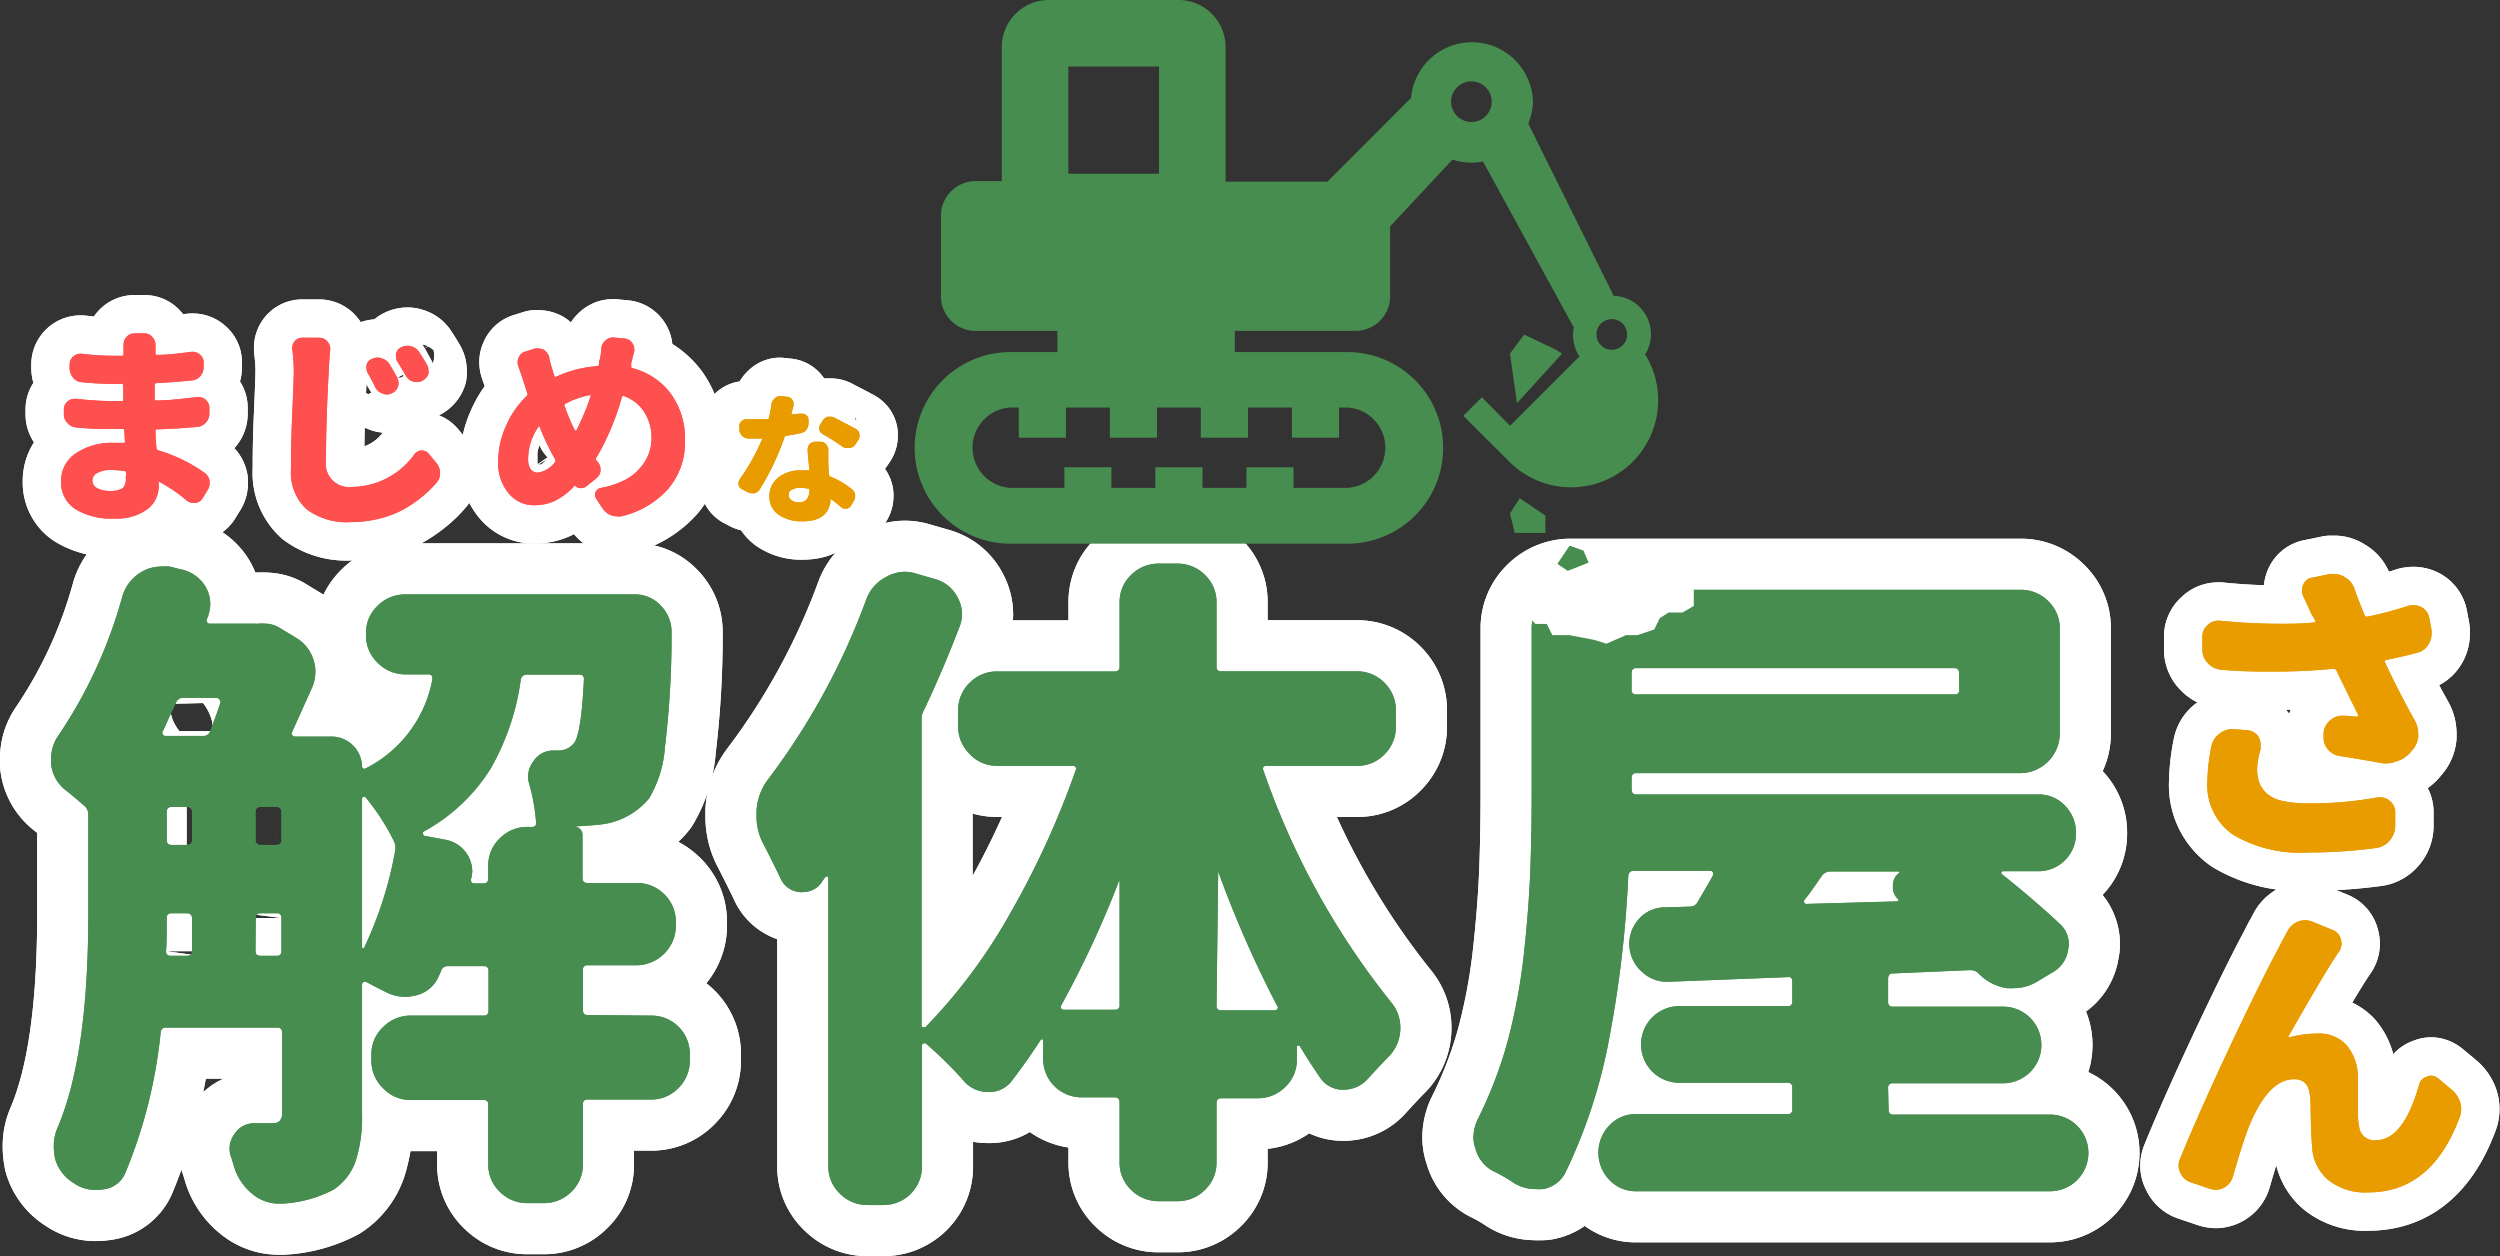 <svg xmlns="http://www.w3.org/2000/svg" width="195.7" height="98.33" viewBox="0 0 195.7 98.33"><rect x="0" y="0" width="195.7" height="98.33" fill="#333333" stroke="none"/><defs><style>.cls-1,.cls-4{fill:none;stroke:#fff;stroke-linecap:round;stroke-linejoin:round;}.cls-1{stroke-width:6px;}.cls-2{fill:#e89c00;}.cls-3{fill:#ff5050;}.cls-4{stroke-width:8px;}.cls-5{fill:#488d50;}.cls-6{fill:#fff;}</style></defs><g id="レイヤー_2" data-name="レイヤー 2"><g id="contents"><path class="cls-1" d="M62.66,32.38h.13a.54.54,0,0,1,.3.1.47.47,0,0,1,.2.39v.25a.84.84,0,0,1-.16.51.72.72,0,0,1-.45.28c-.37.08-.76.15-1.16.21a.13.13,0,0,0-.1.09,21.24,21.24,0,0,1-.86,2.1,18.87,18.87,0,0,1-1.09,2,.67.67,0,0,1-.41.3.65.65,0,0,1-.19,0,.71.71,0,0,1-.32-.07l-.46-.24a.5.5,0,0,1-.28-.36.51.51,0,0,1,0-.13.56.56,0,0,1,.11-.31,16.52,16.52,0,0,0,1.76-3.17,0,0,0,0,0,0,0s0,0,0,0H58.57a.74.74,0,0,1-.47-.2.72.72,0,0,1-.22-.47v-.25a.46.46,0,0,1,.15-.42.54.54,0,0,1,.39-.17h0c.33,0,.62,0,.89,0s.52,0,.78,0a.09.09,0,0,0,.09-.08,10.28,10.28,0,0,0,.21-1.08.68.68,0,0,1,.23-.44A.6.6,0,0,1,61,31h.06l.55.06a.53.53,0,0,1,.4.22.5.5,0,0,1,.11.32.78.78,0,0,1,0,.14q-.09.36-.18.69s0,0,0,0a0,0,0,0,0,0,0Zm.56,2.8a.69.69,0,0,1,.16-.42.61.61,0,0,1,.45-.18h.39a.54.54,0,0,1,.43.19.62.62,0,0,1,.19.45s0,.34,0,.89c0,.07,0,.42.06,1.06a.11.11,0,0,0,.07.12,6.68,6.68,0,0,1,1.71,1,.63.63,0,0,1,.26.44.49.49,0,0,1,0,.12.69.69,0,0,1-.12.39l-.2.35a.51.51,0,0,1-.37.23h-.09a.45.45,0,0,1-.34-.14c-.28-.24-.55-.45-.79-.63h0a0,0,0,0,0,0,0c-.07,1.17-.81,1.76-2.21,1.76a3.15,3.15,0,0,1-1.86-.51,1.68,1.68,0,0,1-.73-1.45,1.85,1.85,0,0,1,.67-1.45,2.79,2.79,0,0,1,1.89-.58l.49,0c.06,0,.08,0,.08-.06C63.25,35.79,63.22,35.25,63.22,35.18Zm.14,3.16c0-.05,0-.08-.07-.08a3.39,3.39,0,0,0-.67-.07,1.19,1.19,0,0,0-.64.15.42.42,0,0,0-.24.38.5.5,0,0,0,.21.43.89.89,0,0,0,.56.17.81.81,0,0,0,.66-.25A1.18,1.18,0,0,0,63.36,38.34ZM67,33.58a.56.56,0,0,1,.28.39.71.71,0,0,1,0,.14.62.62,0,0,1-.1.35l-.23.34a.61.61,0,0,1-.4.26H66.4A.6.6,0,0,1,66,35,16.55,16.55,0,0,0,64.43,34a.55.55,0,0,1-.29-.36,1,1,0,0,1,0-.16.52.52,0,0,1,.09-.29l.16-.25a.72.72,0,0,1,.41-.32l.2,0a.7.7,0,0,1,.31.07C65.89,33,66.45,33.28,67,33.58Z"/><path class="cls-1" d="M62.66,32.38h.13a.54.54,0,0,1,.3.1.47.47,0,0,1,.2.39v.25a.84.84,0,0,1-.16.51.72.72,0,0,1-.45.28c-.37.08-.76.15-1.16.21a.13.13,0,0,0-.1.09,21.24,21.24,0,0,1-.86,2.1,18.87,18.87,0,0,1-1.09,2,.67.67,0,0,1-.41.3.65.65,0,0,1-.19,0,.71.71,0,0,1-.32-.07l-.46-.24a.5.5,0,0,1-.28-.36.51.51,0,0,1,0-.13.56.56,0,0,1,.11-.31,16.52,16.52,0,0,0,1.76-3.17,0,0,0,0,0,0,0s0,0,0,0H58.57a.74.74,0,0,1-.47-.2.72.72,0,0,1-.22-.47v-.25a.46.46,0,0,1,.15-.42.54.54,0,0,1,.39-.17h0c.33,0,.62,0,.89,0s.52,0,.78,0a.09.09,0,0,0,.09-.08,10.28,10.28,0,0,0,.21-1.08.68.68,0,0,1,.23-.44A.6.6,0,0,1,61,31h.06l.55.06a.53.53,0,0,1,.4.22.5.5,0,0,1,.11.32.78.78,0,0,1,0,.14q-.09.36-.18.69s0,0,0,0a0,0,0,0,0,0,0Zm.56,2.8a.69.69,0,0,1,.16-.42.61.61,0,0,1,.45-.18h.39a.54.54,0,0,1,.43.19.62.62,0,0,1,.19.45s0,.34,0,.89c0,.07,0,.42.06,1.06a.11.11,0,0,0,.07.12,6.68,6.68,0,0,1,1.71,1,.63.63,0,0,1,.26.44.49.49,0,0,1,0,.12.69.69,0,0,1-.12.39l-.2.35a.51.51,0,0,1-.37.23h-.09a.45.45,0,0,1-.34-.14c-.28-.24-.55-.45-.79-.63h0a0,0,0,0,0,0,0c-.07,1.17-.81,1.76-2.21,1.76a3.15,3.15,0,0,1-1.86-.51,1.68,1.68,0,0,1-.73-1.45,1.85,1.85,0,0,1,.67-1.45,2.79,2.79,0,0,1,1.89-.58l.49,0c.06,0,.08,0,.08-.06C63.25,35.79,63.22,35.25,63.22,35.18Zm.14,3.16c0-.05,0-.08-.07-.08a3.39,3.39,0,0,0-.67-.07,1.19,1.19,0,0,0-.64.15.42.42,0,0,0-.24.38.5.5,0,0,0,.21.43.89.89,0,0,0,.56.17.81.81,0,0,0,.66-.25A1.18,1.18,0,0,0,63.36,38.34ZM67,33.58a.56.56,0,0,1,.28.39.71.71,0,0,1,0,.14.62.62,0,0,1-.1.35l-.23.34a.61.61,0,0,1-.4.26H66.4A.6.6,0,0,1,66,35,16.55,16.55,0,0,0,64.43,34a.55.55,0,0,1-.29-.36,1,1,0,0,1,0-.16.52.52,0,0,1,.09-.29l.16-.25a.72.72,0,0,1,.41-.32l.2,0a.7.7,0,0,1,.31.07C65.89,33,66.45,33.28,67,33.58Z"/><path class="cls-2" d="M62.66,32.38h.13a.54.54,0,0,1,.3.1.47.47,0,0,1,.2.39v.25a.84.84,0,0,1-.16.51.72.72,0,0,1-.45.28c-.37.08-.76.15-1.16.21a.13.13,0,0,0-.1.09,21.24,21.24,0,0,1-.86,2.1,18.87,18.87,0,0,1-1.09,2,.67.67,0,0,1-.41.3.65.65,0,0,1-.19,0,.71.71,0,0,1-.32-.07l-.46-.24a.5.5,0,0,1-.28-.36.51.51,0,0,1,0-.13.56.56,0,0,1,.11-.31,16.52,16.52,0,0,0,1.76-3.17,0,0,0,0,0,0,0s0,0,0,0H58.57a.74.74,0,0,1-.47-.2.72.72,0,0,1-.22-.47v-.25a.46.46,0,0,1,.15-.42.54.54,0,0,1,.39-.17h0c.33,0,.62,0,.89,0s.52,0,.78,0a.09.09,0,0,0,.09-.08,10.28,10.28,0,0,0,.21-1.08.68.68,0,0,1,.23-.44A.6.6,0,0,1,61,31h.06l.55.06a.53.53,0,0,1,.4.22.5.5,0,0,1,.11.32.78.78,0,0,1,0,.14q-.09.36-.18.69s0,0,0,0a0,0,0,0,0,0,0Zm.56,2.8a.69.69,0,0,1,.16-.42.61.61,0,0,1,.45-.18h.39a.54.54,0,0,1,.43.19.62.62,0,0,1,.19.45s0,.34,0,.89c0,.07,0,.42.06,1.06a.11.11,0,0,0,.07.12,6.68,6.68,0,0,1,1.71,1,.63.63,0,0,1,.26.44.49.49,0,0,1,0,.12.69.69,0,0,1-.12.39l-.2.35a.51.51,0,0,1-.37.23h-.09a.45.45,0,0,1-.34-.14c-.28-.24-.55-.45-.79-.63h0a0,0,0,0,0,0,0c-.07,1.17-.81,1.76-2.21,1.76a3.15,3.15,0,0,1-1.86-.51,1.68,1.68,0,0,1-.73-1.45,1.85,1.85,0,0,1,.67-1.45,2.79,2.79,0,0,1,1.89-.58l.49,0c.06,0,.08,0,.08-.06C63.25,35.79,63.22,35.25,63.22,35.18Zm.14,3.16c0-.05,0-.08-.07-.08a3.39,3.39,0,0,0-.67-.07,1.19,1.19,0,0,0-.64.15.42.42,0,0,0-.24.38.5.5,0,0,0,.21.43.89.89,0,0,0,.56.17.81.81,0,0,0,.66-.25A1.18,1.18,0,0,0,63.36,38.34ZM67,33.58a.56.56,0,0,1,.28.39.71.71,0,0,1,0,.14.62.62,0,0,1-.1.35l-.23.34a.61.61,0,0,1-.4.26H66.4A.6.6,0,0,1,66,35,16.55,16.55,0,0,0,64.43,34a.55.55,0,0,1-.29-.36,1,1,0,0,1,0-.16.52.52,0,0,1,.09-.29l.16-.25a.72.72,0,0,1,.41-.32l.2,0a.7.7,0,0,1,.31.07C65.89,33,66.45,33.28,67,33.58Z"/><path class="cls-2" d="M62.66,32.38h.13a.54.54,0,0,1,.3.1.47.47,0,0,1,.2.39v.25a.84.84,0,0,1-.16.51.72.72,0,0,1-.45.28c-.37.08-.76.15-1.16.21a.13.13,0,0,0-.1.09,21.24,21.24,0,0,1-.86,2.1,18.87,18.87,0,0,1-1.09,2,.67.67,0,0,1-.41.3.65.65,0,0,1-.19,0,.71.71,0,0,1-.32-.07l-.46-.24a.5.5,0,0,1-.28-.36.51.51,0,0,1,0-.13.56.56,0,0,1,.11-.31,16.52,16.52,0,0,0,1.76-3.17,0,0,0,0,0,0,0s0,0,0,0H58.57a.74.74,0,0,1-.47-.2.72.72,0,0,1-.22-.47v-.25a.46.46,0,0,1,.15-.42.54.54,0,0,1,.39-.17h0c.33,0,.62,0,.89,0s.52,0,.78,0a.09.09,0,0,0,.09-.08,10.28,10.28,0,0,0,.21-1.08.68.68,0,0,1,.23-.44A.6.6,0,0,1,61,31h.06l.55.06a.53.53,0,0,1,.4.22.5.5,0,0,1,.11.32.78.78,0,0,1,0,.14q-.09.36-.18.69s0,0,0,0a0,0,0,0,0,0,0Zm.56,2.8a.69.69,0,0,1,.16-.42.61.61,0,0,1,.45-.18h.39a.54.54,0,0,1,.43.19.62.62,0,0,1,.19.45s0,.34,0,.89c0,.07,0,.42.06,1.06a.11.11,0,0,0,.07.12,6.68,6.68,0,0,1,1.71,1,.63.63,0,0,1,.26.44.49.49,0,0,1,0,.12.69.69,0,0,1-.12.39l-.2.35a.51.51,0,0,1-.37.23h-.09a.45.45,0,0,1-.34-.14c-.28-.24-.55-.45-.79-.63h0a0,0,0,0,0,0,0c-.07,1.17-.81,1.76-2.21,1.76a3.15,3.15,0,0,1-1.86-.51,1.68,1.68,0,0,1-.73-1.45,1.85,1.85,0,0,1,.67-1.45,2.79,2.79,0,0,1,1.89-.58l.49,0c.06,0,.08,0,.08-.06C63.25,35.79,63.22,35.25,63.22,35.18Zm.14,3.16c0-.05,0-.08-.07-.08a3.39,3.39,0,0,0-.67-.07,1.19,1.19,0,0,0-.64.15.42.42,0,0,0-.24.38.5.5,0,0,0,.21.43.89.89,0,0,0,.56.17.81.81,0,0,0,.66-.25A1.18,1.18,0,0,0,63.36,38.34ZM67,33.58a.56.56,0,0,1,.28.39.71.71,0,0,1,0,.14.62.62,0,0,1-.1.35l-.23.34a.61.61,0,0,1-.4.26H66.4A.6.6,0,0,1,66,35,16.55,16.55,0,0,0,64.43,34a.55.55,0,0,1-.29-.36,1,1,0,0,1,0-.16.52.52,0,0,1,.09-.29l.16-.25a.72.72,0,0,1,.41-.32l.2,0a.7.7,0,0,1,.31.07C65.89,33,66.45,33.28,67,33.58Z"/><path class="cls-1" d="M16,37a1,1,0,0,1,.41.65,1.09,1.09,0,0,1,0,.18,1,1,0,0,1-.18.57l-.38.62a.76.76,0,0,1-.57.35h-.13a.85.85,0,0,1-.54-.19,11.58,11.58,0,0,0-2.12-1.45.09.09,0,0,0-.07,0,.09.09,0,0,0,0,.07v.21a2.24,2.24,0,0,1-.91,1.87,4,4,0,0,1-2.51.71,5.39,5.39,0,0,1-3.14-.76,2.49,2.49,0,0,1-1.08-2.16,2.59,2.59,0,0,1,1.13-2.17,5.09,5.09,0,0,1,3.07-.83c.17,0,.4,0,.67,0,.08,0,.13,0,.13-.12l-.05-.84a.12.12,0,0,0-.13-.13H8.87c-.85,0-1.82,0-2.9-.12a1,1,0,0,1-.68-.34A.94.94,0,0,1,5,32.47v-.42a.78.78,0,0,1,.29-.62.82.82,0,0,1,.55-.21H6a26.07,26.07,0,0,0,2.92.18h.6c.08,0,.13,0,.13-.11V30.18a.12.12,0,0,0-.13-.13H8.87a24.34,24.34,0,0,1-2.46-.13.93.93,0,0,1-.68-.35,1.2,1.2,0,0,1-.28-.72v-.34a.85.85,0,0,1,.83-.82h.11a20.13,20.13,0,0,0,2.47.16h.68c.08,0,.13,0,.13-.11V27a.9.9,0,0,1,.22-.61.82.82,0,0,1,.64-.29h.78a.75.75,0,0,1,.61.29.86.86,0,0,1,.25.6l0,.31v.37c0,.09,0,.12.12.11.88,0,1.78-.12,2.69-.24l.11,0a.81.81,0,0,1,.55.21.78.78,0,0,1,.3.62v.37a1.07,1.07,0,0,1-.26.71,1,1,0,0,1-.68.33q-1.47.15-2.76.21a.12.12,0,0,0-.13.13v1.12c0,.08,0,.11.13.11,1,0,2.06-.14,3.19-.27h.12a.85.85,0,0,1,.84.84v.44a1,1,0,0,1-.27.71,1.07,1.07,0,0,1-.67.35c-1.07.09-2.12.16-3.16.19-.09,0-.13,0-.12.13s0,.53.08,1.35a.2.2,0,0,0,.13.16A12.41,12.41,0,0,1,16,37Zm-6.13.28V37a.14.14,0,0,0-.13-.13,8.32,8.32,0,0,0-1.12-.08,2.1,2.1,0,0,0-1,.23.66.66,0,0,0,0,1.2,2.09,2.09,0,0,0,1,.21,1.68,1.68,0,0,0,1-.23A1,1,0,0,0,9.83,37.32Z"/><path class="cls-1" d="M16,37a1,1,0,0,1,.41.65,1.09,1.09,0,0,1,0,.18,1,1,0,0,1-.18.57l-.38.62a.76.76,0,0,1-.57.35h-.13a.85.85,0,0,1-.54-.19,11.58,11.58,0,0,0-2.12-1.45.09.09,0,0,0-.07,0,.09.09,0,0,0,0,.07v.21a2.24,2.24,0,0,1-.91,1.87,4,4,0,0,1-2.51.71,5.39,5.39,0,0,1-3.14-.76,2.49,2.49,0,0,1-1.08-2.16,2.59,2.59,0,0,1,1.13-2.17,5.09,5.09,0,0,1,3.07-.83c.17,0,.4,0,.67,0,.08,0,.13,0,.13-.12l-.05-.84a.12.12,0,0,0-.13-.13H8.87c-.85,0-1.82,0-2.9-.12a1,1,0,0,1-.68-.34A.94.94,0,0,1,5,32.47v-.42a.78.78,0,0,1,.29-.62.82.82,0,0,1,.55-.21H6a26.07,26.07,0,0,0,2.92.18h.6c.08,0,.13,0,.13-.11V30.18a.12.12,0,0,0-.13-.13H8.87a24.34,24.34,0,0,1-2.46-.13.93.93,0,0,1-.68-.35,1.2,1.2,0,0,1-.28-.72v-.34a.85.85,0,0,1,.83-.82h.11a20.13,20.13,0,0,0,2.47.16h.68c.08,0,.13,0,.13-.11V27a.9.9,0,0,1,.22-.61.82.82,0,0,1,.64-.29h.78a.75.75,0,0,1,.61.29.86.86,0,0,1,.25.6l0,.31v.37c0,.09,0,.12.12.11.88,0,1.78-.12,2.69-.24l.11,0a.81.81,0,0,1,.55.21.78.78,0,0,1,.3.62v.37a1.07,1.07,0,0,1-.26.71,1,1,0,0,1-.68.33q-1.47.15-2.76.21a.12.12,0,0,0-.13.13v1.12c0,.08,0,.11.13.11,1,0,2.06-.14,3.19-.27h.12a.85.85,0,0,1,.84.84v.44a1,1,0,0,1-.27.71,1.07,1.07,0,0,1-.67.35c-1.07.09-2.12.16-3.16.19-.09,0-.13,0-.12.13s0,.53.08,1.35a.2.2,0,0,0,.13.16A12.41,12.41,0,0,1,16,37Zm-6.13.28V37a.14.14,0,0,0-.13-.13,8.32,8.32,0,0,0-1.12-.08,2.1,2.1,0,0,0-1,.23.66.66,0,0,0,0,1.2,2.09,2.09,0,0,0,1,.21,1.68,1.68,0,0,0,1-.23A1,1,0,0,0,9.83,37.32Z"/><path class="cls-1" d="M22.88,27.36v-.11a.79.79,0,0,1,.19-.54.76.76,0,0,1,.6-.27H25a.87.87,0,0,1,.85.86.29.29,0,0,1,0,.09c-.06.59-.09,1.11-.11,1.56q-.23,4.14-.22,7.09a1.82,1.82,0,0,0,2,2.08,6.09,6.09,0,0,0,4.93-2.57.76.76,0,0,1,.57-.29h0a.69.69,0,0,1,.54.26l.61.73a1.27,1.27,0,0,1,.28.81,1.08,1.08,0,0,1-.26.7,8.48,8.48,0,0,1-1.13,1.11,10,10,0,0,1-1.46,1,7.83,7.83,0,0,1-1.91.73,9.08,9.08,0,0,1-2.23.27,5.19,5.19,0,0,1-3.45-1,3.86,3.86,0,0,1-1.23-3.13c0-.77,0-2.16.09-4.18S23,29.3,23,29A13.57,13.57,0,0,0,22.88,27.36Zm5.92,1.87a.79.79,0,0,1-.11-.43.83.83,0,0,1,0-.22.68.68,0,0,1,.44-.49,1.07,1.07,0,0,1,.42-.1,1.09,1.09,0,0,1,.34.07,1,1,0,0,1,.6.45c.22.36.42.71.6,1.06a.83.83,0,0,1,.11.4.71.71,0,0,1-.05.29.83.83,0,0,1-.48.52h0a.81.81,0,0,1-.39.1.85.85,0,0,1-.35-.08,1,1,0,0,1-.56-.49A10.57,10.57,0,0,0,28.8,29.23Zm2.32-.9A.72.72,0,0,1,31,27.9a.46.46,0,0,1,0-.21.72.72,0,0,1,.42-.51,1.12,1.12,0,0,1,.47-.11.87.87,0,0,1,.31.05,1,1,0,0,1,.61.44c.22.33.42.66.62,1a1,1,0,0,1,.11.43,1.18,1.18,0,0,1,0,.27,1,1,0,0,1-.49.55.92.92,0,0,1-.42.1,1.18,1.18,0,0,1-.31-.05.9.9,0,0,1-.56-.48C31.53,29,31.32,28.65,31.12,28.33Z"/><path class="cls-1" d="M22.88,27.36v-.11a.79.79,0,0,1,.19-.54.76.76,0,0,1,.6-.27H25a.87.87,0,0,1,.85.86.29.29,0,0,1,0,.09c-.06.59-.09,1.11-.11,1.56q-.23,4.14-.22,7.09a1.82,1.82,0,0,0,2,2.08,6.09,6.09,0,0,0,4.93-2.57.76.76,0,0,1,.57-.29h0a.69.69,0,0,1,.54.26l.61.73a1.27,1.27,0,0,1,.28.81,1.08,1.08,0,0,1-.26.7,8.48,8.48,0,0,1-1.13,1.11,10,10,0,0,1-1.46,1,7.83,7.83,0,0,1-1.91.73,9.08,9.08,0,0,1-2.23.27,5.19,5.19,0,0,1-3.45-1,3.86,3.86,0,0,1-1.23-3.13c0-.77,0-2.16.09-4.18S23,29.3,23,29A13.57,13.57,0,0,0,22.88,27.36Zm5.92,1.87a.79.79,0,0,1-.11-.43.83.83,0,0,1,0-.22.68.68,0,0,1,.44-.49,1.07,1.07,0,0,1,.42-.1,1.09,1.09,0,0,1,.34.07,1,1,0,0,1,.6.45c.22.36.42.71.6,1.06a.83.83,0,0,1,.11.4.71.71,0,0,1-.05.29.83.83,0,0,1-.48.52h0a.81.81,0,0,1-.39.1.85.85,0,0,1-.35-.08,1,1,0,0,1-.56-.49A10.57,10.57,0,0,0,28.8,29.23Zm2.32-.9A.72.72,0,0,1,31,27.9a.46.46,0,0,1,0-.21.72.72,0,0,1,.42-.51,1.12,1.12,0,0,1,.47-.11.87.87,0,0,1,.31.05,1,1,0,0,1,.61.44c.22.33.42.66.62,1a1,1,0,0,1,.11.43,1.18,1.18,0,0,1,0,.27,1,1,0,0,1-.49.55.92.92,0,0,1-.42.1,1.18,1.18,0,0,1-.31-.05.9.9,0,0,1-.56-.48C31.53,29,31.32,28.65,31.12,28.33Z"/><path class="cls-1" d="M49.41,28.43l0,.24c0,.08,0,.13.1.15a5.42,5.42,0,0,1,3,2,5.94,5.94,0,0,1,1.11,3.64,5.57,5.57,0,0,1-1.35,3.85,7.07,7.07,0,0,1-3.65,2.11,1.66,1.66,0,0,1-.32,0,1.31,1.31,0,0,1-.5-.1,1.45,1.45,0,0,1-.65-.55l-.47-.72a.49.49,0,0,1-.1-.3.58.58,0,0,1,.06-.26A.55.55,0,0,1,47,38.2a6.77,6.77,0,0,0,1.86-.6,3.76,3.76,0,0,0,1.22-.94A3.46,3.46,0,0,0,51,34.34a3.75,3.75,0,0,0-.55-2.06A3.18,3.18,0,0,0,48.84,31c-.08,0-.13,0-.16.08a19.82,19.82,0,0,1-2,4.76.14.14,0,0,0,0,.19l.1.12a.88.88,0,0,1,.23.6.83.83,0,0,1-.33.69l-.79.64a.69.69,0,0,1-.44.13A.62.62,0,0,1,45,38,.06.06,0,0,0,45,38a5.28,5.28,0,0,1-1.55,1.2,3.75,3.75,0,0,1-1.63.35,2.55,2.55,0,0,1-2-.93A3.63,3.63,0,0,1,39,36.12a6.78,6.78,0,0,1,.61-2.78A7.22,7.22,0,0,1,41.23,31a.19.19,0,0,0,.05-.22c-.08-.23-.19-.6-.36-1.1-.1-.34-.22-.66-.34-1a1,1,0,0,1-.06-.34A.74.74,0,0,1,40.6,28a.76.76,0,0,1,.5-.47l.8-.25a1.09,1.09,0,0,1,.26,0,.94.94,0,0,1,.42.11,1,1,0,0,1,.42.59c0,.21.1.45.16.7l.23.74c0,.08.07.1.15.07a9.17,9.17,0,0,1,3.21-.83.14.14,0,0,0,.14-.13c0-.11,0-.26.08-.45a5.51,5.51,0,0,0,.1-.78.92.92,0,0,1,.33-.65.8.8,0,0,1,.56-.23h.1l.84.08a.83.83,0,0,1,.6.36.8.8,0,0,1,.15.47.62.62,0,0,1,0,.19C49.5,28.06,49.43,28.38,49.41,28.43ZM42.08,37a2,2,0,0,0,1.37-.84.17.17,0,0,0,0-.21,19.42,19.42,0,0,1-1.22-2.57s0,0,0,0a.05.05,0,0,0-.06,0,4.48,4.48,0,0,0-.83,2.56,1.41,1.41,0,0,0,.2.78A.65.65,0,0,0,42.08,37Zm4.16-6a.11.11,0,0,0,0-.07,0,0,0,0,0-.06,0,6.46,6.46,0,0,0-1.93.68.13.13,0,0,0-.06.16A16.54,16.54,0,0,0,45,33.69a.06.06,0,0,0,.06,0,.07.07,0,0,0,.06,0A18.68,18.68,0,0,0,46.24,31Z"/><path class="cls-1" d="M49.41,28.43l0,.24c0,.08,0,.13.1.15a5.42,5.42,0,0,1,3,2,5.94,5.94,0,0,1,1.11,3.64,5.57,5.57,0,0,1-1.35,3.85,7.07,7.07,0,0,1-3.65,2.11,1.66,1.66,0,0,1-.32,0,1.31,1.31,0,0,1-.5-.1,1.45,1.45,0,0,1-.65-.55l-.47-.72a.49.49,0,0,1-.1-.3.58.58,0,0,1,.06-.26A.55.55,0,0,1,47,38.2a6.77,6.77,0,0,0,1.86-.6,3.76,3.76,0,0,0,1.22-.94A3.46,3.46,0,0,0,51,34.34a3.75,3.75,0,0,0-.55-2.06A3.18,3.18,0,0,0,48.84,31c-.08,0-.13,0-.16.08a19.82,19.82,0,0,1-2,4.76.14.14,0,0,0,0,.19l.1.12a.88.88,0,0,1,.23.6.83.83,0,0,1-.33.69l-.79.64a.69.69,0,0,1-.44.13A.62.62,0,0,1,45,38,.06.06,0,0,0,45,38a5.28,5.28,0,0,1-1.55,1.2,3.75,3.75,0,0,1-1.63.35,2.55,2.55,0,0,1-2-.93A3.63,3.63,0,0,1,39,36.12a6.78,6.78,0,0,1,.61-2.78A7.22,7.22,0,0,1,41.23,31a.19.19,0,0,0,.05-.22c-.08-.23-.19-.6-.36-1.1-.1-.34-.22-.66-.34-1a1,1,0,0,1-.06-.34A.74.74,0,0,1,40.6,28a.76.76,0,0,1,.5-.47l.8-.25a1.09,1.09,0,0,1,.26,0,.94.94,0,0,1,.42.11,1,1,0,0,1,.42.59c0,.21.1.45.16.7l.23.74c0,.08.07.1.15.07a9.17,9.17,0,0,1,3.21-.83.14.14,0,0,0,.14-.13c0-.11,0-.26.08-.45a5.51,5.51,0,0,0,.1-.78.92.92,0,0,1,.33-.65.8.8,0,0,1,.56-.23h.1l.84.08a.83.83,0,0,1,.6.36.8.8,0,0,1,.15.47.62.62,0,0,1,0,.19C49.5,28.06,49.43,28.38,49.41,28.43ZM42.08,37a2,2,0,0,0,1.37-.84.17.17,0,0,0,0-.21,19.42,19.42,0,0,1-1.22-2.57s0,0,0,0a.05.05,0,0,0-.06,0,4.48,4.48,0,0,0-.83,2.56,1.41,1.41,0,0,0,.2.78A.65.65,0,0,0,42.08,37Zm4.16-6a.11.11,0,0,0,0-.07,0,0,0,0,0-.06,0,6.46,6.46,0,0,0-1.93.68.13.13,0,0,0-.06.16A16.54,16.54,0,0,0,45,33.69a.06.06,0,0,0,.06,0,.07.07,0,0,0,.06,0A18.68,18.68,0,0,0,46.24,31Z"/><path class="cls-3" d="M16,37a1,1,0,0,1,.41.65,1.09,1.09,0,0,1,0,.18,1,1,0,0,1-.18.57l-.38.62a.76.76,0,0,1-.57.35h-.13a.85.85,0,0,1-.54-.19,11.58,11.58,0,0,0-2.12-1.45.09.09,0,0,0-.07,0,.09.09,0,0,0,0,.07v.21a2.24,2.24,0,0,1-.91,1.87,4,4,0,0,1-2.51.71,5.39,5.39,0,0,1-3.14-.76,2.49,2.49,0,0,1-1.08-2.16,2.59,2.59,0,0,1,1.13-2.17,5.09,5.09,0,0,1,3.07-.83c.17,0,.4,0,.67,0,.08,0,.13,0,.13-.12l-.05-.84a.12.12,0,0,0-.13-.13H8.87c-.85,0-1.82,0-2.9-.12a1,1,0,0,1-.68-.34A.94.94,0,0,1,5,32.47v-.42a.78.78,0,0,1,.29-.62.82.82,0,0,1,.55-.21H6a26.07,26.07,0,0,0,2.92.18h.6c.08,0,.13,0,.13-.11V30.18a.12.12,0,0,0-.13-.13H8.87a24.34,24.34,0,0,1-2.46-.13.93.93,0,0,1-.68-.35,1.2,1.2,0,0,1-.28-.72v-.34a.85.85,0,0,1,.83-.82h.11a20.13,20.13,0,0,0,2.47.16h.68c.08,0,.13,0,.13-.11V27a.9.9,0,0,1,.22-.61.82.82,0,0,1,.64-.29h.78a.75.75,0,0,1,.61.29.86.86,0,0,1,.25.6l0,.31v.37c0,.09,0,.12.12.11.88,0,1.78-.12,2.69-.24l.11,0a.81.81,0,0,1,.55.21.78.78,0,0,1,.3.62v.37a1.07,1.07,0,0,1-.26.71,1,1,0,0,1-.68.33q-1.47.15-2.76.21a.12.12,0,0,0-.13.13v1.12c0,.08,0,.11.13.11,1,0,2.06-.14,3.19-.27h.12a.85.85,0,0,1,.84.84v.44a1,1,0,0,1-.27.71,1.07,1.07,0,0,1-.67.35c-1.07.09-2.12.16-3.16.19-.09,0-.13,0-.12.13s0,.53.08,1.35a.2.2,0,0,0,.13.16A12.41,12.41,0,0,1,16,37Zm-6.13.28V37a.14.14,0,0,0-.13-.13,8.32,8.32,0,0,0-1.12-.08,2.1,2.1,0,0,0-1,.23.66.66,0,0,0,0,1.2,2.09,2.09,0,0,0,1,.21,1.68,1.68,0,0,0,1-.23A1,1,0,0,0,9.83,37.32Z"/><path class="cls-3" d="M16,37a1,1,0,0,1,.41.65,1.09,1.09,0,0,1,0,.18,1,1,0,0,1-.18.57l-.38.62a.76.76,0,0,1-.57.35h-.13a.85.85,0,0,1-.54-.19,11.58,11.58,0,0,0-2.12-1.45.09.09,0,0,0-.07,0,.09.09,0,0,0,0,.07v.21a2.24,2.24,0,0,1-.91,1.87,4,4,0,0,1-2.51.71,5.39,5.39,0,0,1-3.14-.76,2.49,2.49,0,0,1-1.08-2.16,2.59,2.59,0,0,1,1.13-2.17,5.09,5.09,0,0,1,3.07-.83c.17,0,.4,0,.67,0,.08,0,.13,0,.13-.12l-.05-.84a.12.12,0,0,0-.13-.13H8.87c-.85,0-1.82,0-2.9-.12a1,1,0,0,1-.68-.34A.94.94,0,0,1,5,32.47v-.42a.78.78,0,0,1,.29-.62.82.82,0,0,1,.55-.21H6a26.07,26.07,0,0,0,2.92.18h.6c.08,0,.13,0,.13-.11V30.18a.12.12,0,0,0-.13-.13H8.87a24.34,24.34,0,0,1-2.46-.13.93.93,0,0,1-.68-.35,1.2,1.2,0,0,1-.28-.72v-.34a.85.85,0,0,1,.83-.82h.11a20.13,20.13,0,0,0,2.47.16h.68c.08,0,.13,0,.13-.11V27a.9.9,0,0,1,.22-.61.82.82,0,0,1,.64-.29h.78a.75.75,0,0,1,.61.29.86.86,0,0,1,.25.6l0,.31v.37c0,.09,0,.12.12.11.88,0,1.78-.12,2.69-.24l.11,0a.81.81,0,0,1,.55.21.78.78,0,0,1,.3.62v.37a1.07,1.07,0,0,1-.26.71,1,1,0,0,1-.68.33q-1.47.15-2.76.21a.12.12,0,0,0-.13.13v1.12c0,.08,0,.11.13.11,1,0,2.06-.14,3.19-.27h.12a.85.85,0,0,1,.84.84v.44a1,1,0,0,1-.27.71,1.07,1.07,0,0,1-.67.35c-1.07.09-2.12.16-3.16.19-.09,0-.13,0-.12.13s0,.53.08,1.35a.2.2,0,0,0,.13.16A12.41,12.41,0,0,1,16,37Zm-6.13.28V37a.14.14,0,0,0-.13-.13,8.32,8.32,0,0,0-1.12-.08,2.1,2.1,0,0,0-1,.23.66.66,0,0,0,0,1.2,2.09,2.09,0,0,0,1,.21,1.68,1.68,0,0,0,1-.23A1,1,0,0,0,9.83,37.32Z"/><path class="cls-3" d="M22.88,27.36v-.11a.79.79,0,0,1,.19-.54.76.76,0,0,1,.6-.27H25a.87.87,0,0,1,.85.86.29.29,0,0,1,0,.09c-.06.59-.09,1.11-.11,1.56q-.23,4.14-.22,7.09a1.82,1.82,0,0,0,2,2.08,6.09,6.09,0,0,0,4.93-2.57.76.76,0,0,1,.57-.29h0a.69.69,0,0,1,.54.26l.61.73a1.27,1.27,0,0,1,.28.81,1.08,1.08,0,0,1-.26.7,8.48,8.48,0,0,1-1.13,1.11,10,10,0,0,1-1.46,1,7.83,7.83,0,0,1-1.91.73,9.08,9.08,0,0,1-2.23.27,5.19,5.19,0,0,1-3.45-1,3.86,3.86,0,0,1-1.23-3.13c0-.77,0-2.16.09-4.18S23,29.3,23,29A13.57,13.57,0,0,0,22.88,27.36Zm5.92,1.87a.79.79,0,0,1-.11-.43.83.83,0,0,1,0-.22.68.68,0,0,1,.44-.49,1.07,1.07,0,0,1,.42-.1,1.09,1.09,0,0,1,.34.07,1,1,0,0,1,.6.45c.22.36.42.71.6,1.06a.83.83,0,0,1,.11.4.71.71,0,0,1-.05.29.83.83,0,0,1-.48.52h0a.81.81,0,0,1-.39.1.85.85,0,0,1-.35-.08,1,1,0,0,1-.56-.49A10.57,10.57,0,0,0,28.8,29.23Zm2.32-.9A.72.72,0,0,1,31,27.9a.46.46,0,0,1,0-.21.72.72,0,0,1,.42-.51,1.12,1.12,0,0,1,.47-.11.87.87,0,0,1,.31.05,1,1,0,0,1,.61.44c.22.33.42.66.62,1a1,1,0,0,1,.11.43,1.18,1.18,0,0,1,0,.27,1,1,0,0,1-.49.55.92.92,0,0,1-.42.1,1.18,1.18,0,0,1-.31-.05.9.9,0,0,1-.56-.48C31.53,29,31.32,28.65,31.12,28.33Z"/><path class="cls-3" d="M22.88,27.36v-.11a.79.79,0,0,1,.19-.54.76.76,0,0,1,.6-.27H25a.87.87,0,0,1,.85.86.29.29,0,0,1,0,.09c-.06.59-.09,1.11-.11,1.56q-.23,4.14-.22,7.09a1.82,1.82,0,0,0,2,2.08,6.09,6.09,0,0,0,4.93-2.57.76.76,0,0,1,.57-.29h0a.69.69,0,0,1,.54.26l.61.73a1.27,1.27,0,0,1,.28.81,1.08,1.08,0,0,1-.26.7,8.48,8.48,0,0,1-1.13,1.11,10,10,0,0,1-1.46,1,7.83,7.83,0,0,1-1.91.73,9.08,9.08,0,0,1-2.23.27,5.19,5.19,0,0,1-3.45-1,3.86,3.86,0,0,1-1.23-3.13c0-.77,0-2.16.09-4.18S23,29.3,23,29A13.57,13.57,0,0,0,22.88,27.36Zm5.92,1.87a.79.79,0,0,1-.11-.43.83.83,0,0,1,0-.22.68.68,0,0,1,.44-.49,1.07,1.07,0,0,1,.42-.1,1.09,1.09,0,0,1,.34.07,1,1,0,0,1,.6.45c.22.36.42.71.6,1.06a.83.83,0,0,1,.11.4.71.71,0,0,1-.05.29.83.83,0,0,1-.48.52h0a.81.81,0,0,1-.39.1.85.85,0,0,1-.35-.08,1,1,0,0,1-.56-.49A10.57,10.57,0,0,0,28.8,29.23Zm2.32-.9A.72.72,0,0,1,31,27.9a.46.46,0,0,1,0-.21.72.72,0,0,1,.42-.51,1.12,1.12,0,0,1,.47-.11.87.87,0,0,1,.31.05,1,1,0,0,1,.61.44c.22.33.42.66.62,1a1,1,0,0,1,.11.43,1.18,1.18,0,0,1,0,.27,1,1,0,0,1-.49.55.92.92,0,0,1-.42.1,1.18,1.18,0,0,1-.31-.05.9.9,0,0,1-.56-.48C31.53,29,31.32,28.65,31.12,28.33Z"/><path class="cls-3" d="M49.41,28.43l0,.24c0,.08,0,.13.1.15a5.42,5.42,0,0,1,3,2,5.94,5.94,0,0,1,1.11,3.64,5.57,5.57,0,0,1-1.35,3.85,7.07,7.07,0,0,1-3.65,2.11,1.66,1.66,0,0,1-.32,0,1.31,1.31,0,0,1-.5-.1,1.45,1.45,0,0,1-.65-.55l-.47-.72a.49.49,0,0,1-.1-.3.58.58,0,0,1,.06-.26A.55.55,0,0,1,47,38.2a6.77,6.77,0,0,0,1.86-.6,3.76,3.76,0,0,0,1.22-.94A3.46,3.46,0,0,0,51,34.34a3.75,3.75,0,0,0-.55-2.06A3.18,3.18,0,0,0,48.84,31c-.08,0-.13,0-.16.08a19.82,19.82,0,0,1-2,4.76.14.14,0,0,0,0,.19l.1.12a.88.88,0,0,1,.23.6.83.83,0,0,1-.33.69l-.79.64a.69.69,0,0,1-.44.13A.62.62,0,0,1,45,38,.06.06,0,0,0,45,38a5.28,5.28,0,0,1-1.55,1.2,3.75,3.75,0,0,1-1.63.35,2.55,2.55,0,0,1-2-.93A3.63,3.63,0,0,1,39,36.12a6.78,6.78,0,0,1,.61-2.78A7.22,7.22,0,0,1,41.23,31a.19.19,0,0,0,.05-.22c-.08-.23-.19-.6-.36-1.1-.1-.34-.22-.66-.34-1a1,1,0,0,1-.06-.34A.74.74,0,0,1,40.6,28a.76.76,0,0,1,.5-.47l.8-.25a1.09,1.09,0,0,1,.26,0,.94.94,0,0,1,.42.11,1,1,0,0,1,.42.59c0,.21.1.45.16.7l.23.74c0,.08.07.1.15.07a9.17,9.17,0,0,1,3.21-.83.14.14,0,0,0,.14-.13c0-.11,0-.26.08-.45a5.51,5.51,0,0,0,.1-.78.92.92,0,0,1,.33-.65.8.8,0,0,1,.56-.23h.1l.84.08a.83.83,0,0,1,.6.36.8.8,0,0,1,.15.47.62.62,0,0,1,0,.19C49.5,28.06,49.43,28.38,49.41,28.43ZM42.08,37a2,2,0,0,0,1.37-.84.17.17,0,0,0,0-.21,19.42,19.42,0,0,1-1.22-2.57s0,0,0,0a.05.05,0,0,0-.06,0,4.48,4.48,0,0,0-.83,2.56,1.41,1.41,0,0,0,.2.78A.65.65,0,0,0,42.08,37Zm4.16-6a.11.11,0,0,0,0-.07,0,0,0,0,0-.06,0,6.46,6.46,0,0,0-1.93.68.13.13,0,0,0-.06.16A16.54,16.54,0,0,0,45,33.69a.06.06,0,0,0,.06,0,.07.07,0,0,0,.06,0A18.68,18.68,0,0,0,46.24,31Z"/><path class="cls-3" d="M49.41,28.43l0,.24c0,.08,0,.13.1.15a5.42,5.42,0,0,1,3,2,5.94,5.94,0,0,1,1.11,3.64,5.57,5.57,0,0,1-1.35,3.85,7.07,7.07,0,0,1-3.65,2.11,1.66,1.66,0,0,1-.32,0,1.31,1.31,0,0,1-.5-.1,1.45,1.45,0,0,1-.65-.55l-.47-.72a.49.49,0,0,1-.1-.3.58.58,0,0,1,.06-.26A.55.55,0,0,1,47,38.2a6.77,6.77,0,0,0,1.86-.6,3.76,3.76,0,0,0,1.22-.94A3.46,3.46,0,0,0,51,34.34a3.75,3.75,0,0,0-.55-2.06A3.18,3.18,0,0,0,48.84,31c-.08,0-.13,0-.16.08a19.82,19.82,0,0,1-2,4.76.14.14,0,0,0,0,.19l.1.12a.88.88,0,0,1,.23.6.83.83,0,0,1-.33.69l-.79.64a.69.69,0,0,1-.44.13A.62.62,0,0,1,45,38,.06.06,0,0,0,45,38a5.28,5.28,0,0,1-1.55,1.2,3.75,3.75,0,0,1-1.63.35,2.55,2.55,0,0,1-2-.93A3.63,3.63,0,0,1,39,36.12a6.78,6.78,0,0,1,.61-2.78A7.22,7.22,0,0,1,41.23,31a.19.19,0,0,0,.05-.22c-.08-.23-.19-.6-.36-1.1-.1-.34-.22-.66-.34-1a1,1,0,0,1-.06-.34A.74.74,0,0,1,40.6,28a.76.76,0,0,1,.5-.47l.8-.25a1.09,1.09,0,0,1,.26,0,.94.94,0,0,1,.42.11,1,1,0,0,1,.42.59c0,.21.1.45.16.7l.23.74c0,.08.07.1.15.07a9.17,9.17,0,0,1,3.21-.83.14.14,0,0,0,.14-.13c0-.11,0-.26.08-.45a5.51,5.51,0,0,0,.1-.78.92.92,0,0,1,.33-.65.8.8,0,0,1,.56-.23h.1l.84.08a.83.83,0,0,1,.6.36.8.8,0,0,1,.15.47.62.62,0,0,1,0,.19C49.5,28.06,49.43,28.38,49.41,28.43ZM42.08,37a2,2,0,0,0,1.37-.84.17.17,0,0,0,0-.21,19.42,19.42,0,0,1-1.22-2.57s0,0,0,0a.05.05,0,0,0-.06,0,4.48,4.48,0,0,0-.83,2.56,1.41,1.41,0,0,0,.2.78A.65.65,0,0,0,42.08,37Zm4.16-6a.11.11,0,0,0,0-.07,0,0,0,0,0-.06,0,6.46,6.46,0,0,0-1.93.68.13.13,0,0,0-.06.16A16.54,16.54,0,0,0,45,33.69a.06.06,0,0,0,.06,0,.07.07,0,0,0,.06,0A18.68,18.68,0,0,0,46.24,31Z"/><path class="cls-1" d="M188.53,47.42a1.74,1.74,0,0,1,.39-.05,1.41,1.41,0,0,1,.66.17,1.21,1.21,0,0,1,.59.86l.17.92a1.67,1.67,0,0,1,0,.32,1.52,1.52,0,0,1-.24.81,1.39,1.39,0,0,1-.9.65c-.82.22-1.61.4-2.39.56-.12,0-.15.11-.1.22q1.05,2.25,2.34,4.56a2.13,2.13,0,0,1,.25,1v.24a1.83,1.83,0,0,1-.52,1.1l-.12.15a2.36,2.36,0,0,1-1.1.68,2.18,2.18,0,0,1-.8.15,2.72,2.72,0,0,1-.49-.05c-1.06-.2-2.08-.37-3.07-.52a1.49,1.49,0,0,1-1-.56,1.39,1.39,0,0,1-.31-.9,1.28,1.28,0,0,1,0-.17v-.19a1.41,1.41,0,0,1,.54-1,1.38,1.38,0,0,1,.92-.34h.15c.37,0,.7.06,1,.07a.08.08,0,0,0,.08-.05.1.1,0,0,0,0-.12c-1.1-2.23-1.66-3.37-1.68-3.44a.31.31,0,0,0-.27-.14c-1.41.14-2.92.22-4.53.22-1.35,0-2.77,0-4.25-.15a1.52,1.52,0,0,1-1-.49,1.49,1.49,0,0,1-.45-1l0-1a1.19,1.19,0,0,1,.42-1,1.12,1.12,0,0,1,.83-.34.35.35,0,0,1,.14,0c1.61.16,3.16.24,4.64.24.92,0,1.82,0,2.68-.1a.13.13,0,0,0,.11-.06.15.15,0,0,0,0-.13L180.9,48c-.24-.55-.44-1-.58-1.27a1.13,1.13,0,0,1-.12-.51,1.15,1.15,0,0,1,.09-.44.9.9,0,0,1,.71-.56l1.41-.29.32,0a1.41,1.41,0,0,1,.81.25,1.57,1.57,0,0,1,.75.87q.24.71.81,2.1a.19.19,0,0,0,.24.12A28.44,28.44,0,0,0,188.53,47.42ZM173.12,58.37a1.56,1.56,0,0,1,.64-.95,1.53,1.53,0,0,1,1-.34l.15,0,1,.08a1.13,1.13,0,0,1,.86.48,1.23,1.23,0,0,1,.19.66c0,.11,0,.23,0,.34a6.12,6.12,0,0,0-.27,1.49,3.26,3.26,0,0,0,.16,1.11,2.24,2.24,0,0,0,.57.85,2.63,2.63,0,0,0,1.23.6,9,9,0,0,0,2,.2,29.24,29.24,0,0,0,5.46-.47l.24,0a1.1,1.1,0,0,1,.74.29,1.13,1.13,0,0,1,.41.9l0,1.07a1.76,1.76,0,0,1-.43,1.11,1.66,1.66,0,0,1-1,.58,38.81,38.81,0,0,1-5.39.36,10.23,10.23,0,0,1-5.89-1.4,4.71,4.71,0,0,1-2-4.13A15.14,15.14,0,0,1,173.12,58.37Z"/><path class="cls-1" d="M188.53,47.42a1.74,1.74,0,0,1,.39-.05,1.41,1.41,0,0,1,.66.17,1.21,1.21,0,0,1,.59.86l.17.92a1.67,1.67,0,0,1,0,.32,1.52,1.52,0,0,1-.24.81,1.39,1.39,0,0,1-.9.65c-.82.22-1.61.4-2.39.56-.12,0-.15.11-.1.22q1.05,2.25,2.34,4.56a2.13,2.13,0,0,1,.25,1v.24a1.83,1.83,0,0,1-.52,1.1l-.12.15a2.36,2.36,0,0,1-1.1.68,2.18,2.18,0,0,1-.8.15,2.72,2.72,0,0,1-.49-.05c-1.06-.2-2.08-.37-3.07-.52a1.49,1.49,0,0,1-1-.56,1.39,1.39,0,0,1-.31-.9,1.28,1.28,0,0,1,0-.17v-.19a1.41,1.41,0,0,1,.54-1,1.38,1.38,0,0,1,.92-.34h.15c.37,0,.7.06,1,.07a.08.08,0,0,0,.08-.05.1.1,0,0,0,0-.12c-1.1-2.23-1.66-3.37-1.68-3.44a.31.31,0,0,0-.27-.14c-1.41.14-2.92.22-4.53.22-1.35,0-2.77,0-4.25-.15a1.52,1.52,0,0,1-1-.49,1.49,1.49,0,0,1-.45-1l0-1a1.19,1.19,0,0,1,.42-1,1.12,1.12,0,0,1,.83-.34.35.35,0,0,1,.14,0c1.61.16,3.16.24,4.64.24.92,0,1.82,0,2.68-.1a.13.13,0,0,0,.11-.06.15.15,0,0,0,0-.13L180.9,48c-.24-.55-.44-1-.58-1.27a1.13,1.13,0,0,1-.12-.51,1.15,1.15,0,0,1,.09-.44.9.9,0,0,1,.71-.56l1.41-.29.32,0a1.41,1.41,0,0,1,.81.25,1.57,1.57,0,0,1,.75.87q.24.71.81,2.1a.19.19,0,0,0,.24.12A28.44,28.44,0,0,0,188.53,47.42ZM173.12,58.37a1.56,1.56,0,0,1,.64-.95,1.53,1.53,0,0,1,1-.34l.15,0,1,.08a1.13,1.13,0,0,1,.86.48,1.23,1.23,0,0,1,.19.66c0,.11,0,.23,0,.34a6.12,6.12,0,0,0-.27,1.49,3.26,3.26,0,0,0,.16,1.11,2.24,2.24,0,0,0,.57.85,2.63,2.63,0,0,0,1.23.6,9,9,0,0,0,2,.2,29.24,29.24,0,0,0,5.46-.47l.24,0a1.1,1.1,0,0,1,.74.29,1.13,1.13,0,0,1,.41.9l0,1.07a1.76,1.76,0,0,1-.43,1.11,1.66,1.66,0,0,1-1,.58,38.81,38.81,0,0,1-5.39.36,10.23,10.23,0,0,1-5.89-1.4,4.71,4.71,0,0,1-2-4.13A15.14,15.14,0,0,1,173.12,58.37Z"/><path class="cls-1" d="M179.05,72.92a1.66,1.66,0,0,1,.83-.78,1.62,1.62,0,0,1,1.12,0l1.59.66a1,1,0,0,1,.65.73,1.08,1.08,0,0,1-.17,1q-1,1.44-3.92,6.58a.08.08,0,0,0,0,.09.11.11,0,0,0,.08,0,8.12,8.12,0,0,1,2.17-.29,2.9,2.9,0,0,1,2.27.88,3.85,3.85,0,0,1,.9,2.49c0,.13,0,.71,0,1.75s0,1.75.1,2.12a1.18,1.18,0,0,0,1.34,1.1q2.12,0,3.36-4.34a.87.87,0,0,1,.61-.63.83.83,0,0,1,.32-.08.92.92,0,0,1,.56.22l1,.83a2.17,2.17,0,0,1,.71,1,1.73,1.73,0,0,1,.09.56,1.84,1.84,0,0,1-.12.66q-2.19,5.88-7.17,5.87a4.59,4.59,0,0,1-3.15-1A3.56,3.56,0,0,1,181,89.82c-.05-.45-.08-1.2-.11-2.23s0-1.67-.08-1.91c-.09-.8-.49-1.2-1.22-1.2-1.34,0-2.5,1.2-3.49,3.58q-.47,1.13-1.32,4.08a1.42,1.42,0,0,1-1.31,1,1.65,1.65,0,0,1-.47-.08l-1.51-.51a1.31,1.31,0,0,1-.8-.73,1.15,1.15,0,0,1-.15-.56,1.25,1.25,0,0,1,.1-.51q1.46-3.59,4-9c1.7-3.59,2.9-6,3.62-7.33l.41-.81C178.88,73.28,179,73,179.05,72.92Z"/><path class="cls-1" d="M179.05,72.92a1.66,1.66,0,0,1,.83-.78,1.62,1.62,0,0,1,1.12,0l1.59.66a1,1,0,0,1,.65.73,1.08,1.08,0,0,1-.17,1q-1,1.44-3.92,6.58a.08.08,0,0,0,0,.09.11.11,0,0,0,.08,0,8.12,8.12,0,0,1,2.17-.29,2.9,2.9,0,0,1,2.27.88,3.85,3.85,0,0,1,.9,2.49c0,.13,0,.71,0,1.75s0,1.75.1,2.12a1.18,1.18,0,0,0,1.34,1.1q2.12,0,3.36-4.34a.87.87,0,0,1,.61-.63.83.83,0,0,1,.32-.08.92.92,0,0,1,.56.22l1,.83a2.17,2.17,0,0,1,.71,1,1.73,1.73,0,0,1,.09.56,1.84,1.84,0,0,1-.12.66q-2.19,5.88-7.17,5.87a4.59,4.59,0,0,1-3.15-1A3.56,3.56,0,0,1,181,89.82c-.05-.45-.08-1.2-.11-2.23s0-1.67-.08-1.91c-.09-.8-.49-1.2-1.22-1.2-1.34,0-2.5,1.2-3.49,3.58q-.47,1.13-1.32,4.08a1.42,1.42,0,0,1-1.31,1,1.65,1.65,0,0,1-.47-.08l-1.51-.51a1.31,1.31,0,0,1-.8-.73,1.15,1.15,0,0,1-.15-.56,1.25,1.25,0,0,1,.1-.51q1.46-3.59,4-9c1.7-3.59,2.9-6,3.62-7.33l.41-.81C178.88,73.28,179,73,179.05,72.92Z"/><path class="cls-2" d="M188.53,47.42a1.74,1.74,0,0,1,.39-.05,1.41,1.41,0,0,1,.66.17,1.21,1.21,0,0,1,.59.86l.17.92a1.67,1.67,0,0,1,0,.32,1.52,1.52,0,0,1-.24.81,1.39,1.39,0,0,1-.9.65c-.82.22-1.61.4-2.39.56-.12,0-.15.11-.1.22q1.05,2.25,2.34,4.56a2.13,2.13,0,0,1,.25,1v.24a1.83,1.83,0,0,1-.52,1.1l-.12.15a2.36,2.36,0,0,1-1.1.68,2.18,2.18,0,0,1-.8.15,2.72,2.72,0,0,1-.49-.05c-1.06-.2-2.08-.37-3.07-.52a1.49,1.49,0,0,1-1-.56,1.39,1.39,0,0,1-.31-.9,1.28,1.28,0,0,1,0-.17v-.19a1.41,1.41,0,0,1,.54-1,1.38,1.38,0,0,1,.92-.34h.15c.37,0,.7.06,1,.07a.08.08,0,0,0,.08-.05.1.1,0,0,0,0-.12c-1.1-2.23-1.66-3.37-1.68-3.44a.31.31,0,0,0-.27-.14c-1.41.14-2.92.22-4.53.22-1.35,0-2.77,0-4.25-.15a1.52,1.52,0,0,1-1-.49,1.49,1.49,0,0,1-.45-1l0-1a1.19,1.19,0,0,1,.42-1,1.12,1.12,0,0,1,.83-.34.35.35,0,0,1,.14,0c1.61.16,3.16.24,4.64.24.92,0,1.82,0,2.68-.1a.13.13,0,0,0,.11-.06.15.15,0,0,0,0-.13L180.9,48c-.24-.55-.44-1-.58-1.27a1.13,1.13,0,0,1-.12-.51,1.15,1.15,0,0,1,.09-.44.9.9,0,0,1,.71-.56l1.41-.29.32,0a1.41,1.41,0,0,1,.81.25,1.57,1.57,0,0,1,.75.87q.24.71.81,2.1a.19.19,0,0,0,.24.12A28.44,28.44,0,0,0,188.53,47.42ZM173.12,58.37a1.56,1.56,0,0,1,.64-.95,1.53,1.53,0,0,1,1-.34l.15,0,1,.08a1.13,1.13,0,0,1,.86.48,1.23,1.23,0,0,1,.19.66c0,.11,0,.23,0,.34a6.12,6.12,0,0,0-.27,1.49,3.26,3.26,0,0,0,.16,1.11,2.24,2.24,0,0,0,.57.85,2.63,2.63,0,0,0,1.23.6,9,9,0,0,0,2,.2,29.24,29.24,0,0,0,5.46-.47l.24,0a1.1,1.1,0,0,1,.74.29,1.13,1.13,0,0,1,.41.9l0,1.07a1.76,1.76,0,0,1-.43,1.11,1.66,1.66,0,0,1-1,.58,38.81,38.81,0,0,1-5.39.36,10.23,10.23,0,0,1-5.89-1.4,4.71,4.71,0,0,1-2-4.13A15.14,15.14,0,0,1,173.12,58.37Z"/><path class="cls-2" d="M188.53,47.42a1.74,1.74,0,0,1,.39-.05,1.41,1.41,0,0,1,.66.17,1.21,1.21,0,0,1,.59.86l.17.92a1.67,1.67,0,0,1,0,.32,1.52,1.52,0,0,1-.24.81,1.39,1.39,0,0,1-.9.65c-.82.22-1.61.4-2.39.56-.12,0-.15.11-.1.22q1.05,2.25,2.34,4.56a2.13,2.13,0,0,1,.25,1v.24a1.83,1.83,0,0,1-.52,1.1l-.12.15a2.36,2.36,0,0,1-1.1.68,2.18,2.18,0,0,1-.8.15,2.72,2.72,0,0,1-.49-.05c-1.06-.2-2.08-.37-3.07-.52a1.49,1.49,0,0,1-1-.56,1.39,1.39,0,0,1-.31-.9,1.28,1.28,0,0,1,0-.17v-.19a1.41,1.41,0,0,1,.54-1,1.38,1.38,0,0,1,.92-.34h.15c.37,0,.7.06,1,.07a.08.08,0,0,0,.08-.05.1.1,0,0,0,0-.12c-1.1-2.23-1.66-3.37-1.68-3.44a.31.31,0,0,0-.27-.14c-1.41.14-2.92.22-4.53.22-1.35,0-2.77,0-4.25-.15a1.52,1.52,0,0,1-1-.49,1.49,1.49,0,0,1-.45-1l0-1a1.19,1.19,0,0,1,.42-1,1.12,1.12,0,0,1,.83-.34.35.35,0,0,1,.14,0c1.61.16,3.16.24,4.64.24.92,0,1.82,0,2.68-.1a.13.13,0,0,0,.11-.06.15.15,0,0,0,0-.13L180.9,48c-.24-.55-.44-1-.58-1.27a1.13,1.13,0,0,1-.12-.51,1.15,1.15,0,0,1,.09-.44.9.9,0,0,1,.71-.56l1.41-.29.32,0a1.41,1.41,0,0,1,.81.25,1.57,1.57,0,0,1,.75.87q.24.71.81,2.1a.19.19,0,0,0,.24.12A28.44,28.44,0,0,0,188.53,47.42ZM173.12,58.37a1.56,1.56,0,0,1,.64-.95,1.53,1.53,0,0,1,1-.34l.15,0,1,.08a1.13,1.13,0,0,1,.86.48,1.23,1.23,0,0,1,.19.66c0,.11,0,.23,0,.34a6.12,6.12,0,0,0-.27,1.49,3.26,3.26,0,0,0,.16,1.11,2.24,2.24,0,0,0,.57.85,2.63,2.63,0,0,0,1.23.6,9,9,0,0,0,2,.2,29.24,29.24,0,0,0,5.46-.47l.24,0a1.1,1.1,0,0,1,.74.29,1.13,1.13,0,0,1,.41.9l0,1.07a1.76,1.76,0,0,1-.43,1.11,1.66,1.66,0,0,1-1,.58,38.81,38.81,0,0,1-5.39.36,10.23,10.23,0,0,1-5.89-1.4,4.71,4.71,0,0,1-2-4.13A15.14,15.14,0,0,1,173.12,58.37Z"/><path class="cls-2" d="M179.05,72.92a1.66,1.66,0,0,1,.83-.78,1.62,1.62,0,0,1,1.12,0l1.59.66a1,1,0,0,1,.65.73,1.08,1.08,0,0,1-.17,1q-1,1.44-3.92,6.58a.08.08,0,0,0,0,.09.11.11,0,0,0,.08,0,8.12,8.12,0,0,1,2.17-.29,2.9,2.9,0,0,1,2.27.88,3.85,3.85,0,0,1,.9,2.49c0,.13,0,.71,0,1.75s0,1.75.1,2.12a1.18,1.18,0,0,0,1.34,1.1q2.12,0,3.36-4.34a.87.87,0,0,1,.61-.63.83.83,0,0,1,.32-.08.92.92,0,0,1,.56.22l1,.83a2.17,2.17,0,0,1,.71,1,1.73,1.73,0,0,1,.09.56,1.84,1.84,0,0,1-.12.66q-2.19,5.88-7.17,5.87a4.59,4.59,0,0,1-3.15-1A3.56,3.56,0,0,1,181,89.82c-.05-.45-.08-1.2-.11-2.23s0-1.67-.08-1.91c-.09-.8-.49-1.2-1.22-1.2-1.34,0-2.5,1.2-3.49,3.58q-.47,1.13-1.32,4.08a1.42,1.42,0,0,1-1.31,1,1.65,1.65,0,0,1-.47-.08l-1.51-.51a1.31,1.31,0,0,1-.8-.73,1.15,1.15,0,0,1-.15-.56,1.25,1.25,0,0,1,.1-.51q1.46-3.59,4-9c1.7-3.59,2.9-6,3.62-7.33l.41-.81C178.88,73.28,179,73,179.05,72.92Z"/><path class="cls-2" d="M179.05,72.92a1.66,1.66,0,0,1,.83-.78,1.62,1.62,0,0,1,1.12,0l1.59.66a1,1,0,0,1,.65.73,1.08,1.08,0,0,1-.17,1q-1,1.44-3.92,6.58a.08.08,0,0,0,0,.09.11.11,0,0,0,.08,0,8.12,8.12,0,0,1,2.17-.29,2.9,2.9,0,0,1,2.27.88,3.85,3.85,0,0,1,.9,2.49c0,.13,0,.71,0,1.75s0,1.75.1,2.12a1.18,1.18,0,0,0,1.34,1.1q2.12,0,3.36-4.34a.87.87,0,0,1,.61-.63.83.83,0,0,1,.32-.08.92.92,0,0,1,.56.22l1,.83a2.17,2.17,0,0,1,.71,1,1.73,1.73,0,0,1,.09.56,1.84,1.84,0,0,1-.12.66q-2.19,5.88-7.17,5.87a4.59,4.59,0,0,1-3.15-1A3.56,3.56,0,0,1,181,89.82c-.05-.45-.08-1.2-.11-2.23s0-1.67-.08-1.91c-.09-.8-.49-1.2-1.22-1.2-1.34,0-2.5,1.2-3.49,3.58q-.47,1.13-1.32,4.08a1.42,1.42,0,0,1-1.31,1,1.65,1.65,0,0,1-.47-.08l-1.51-.51a1.31,1.31,0,0,1-.8-.73,1.15,1.15,0,0,1-.15-.56,1.25,1.25,0,0,1,.1-.51q1.46-3.59,4-9c1.7-3.59,2.9-6,3.62-7.33l.41-.81C178.88,73.28,179,73,179.05,72.92Z"/><path class="cls-4" d="M51,79.5A3,3,0,0,1,54,82.57V83a3,3,0,0,1-.88,2.16,2.92,2.92,0,0,1-2.19.91H46a.33.33,0,0,0-.37.36v4.68a2.92,2.92,0,0,1-.91,2.19,3,3,0,0,1-2.15.88H41.29a3,3,0,0,1-2.16-.88,2.92,2.92,0,0,1-.91-2.19V86.47a.32.32,0,0,0-.36-.36H32.14A2.92,2.92,0,0,1,30,85.2,3,3,0,0,1,29.07,83v-.47A2.91,2.91,0,0,1,30,80.39a3,3,0,0,1,2.16-.89h5.72c.24,0,.36-.13.36-.41V76a.32.32,0,0,0-.36-.37H35.05a.52.52,0,0,0-.52.37c-.07.17-.14.33-.21.47a2.53,2.53,0,0,1-1.77,1.45,3.24,3.24,0,0,1-2.34-.26c-.49-.24-1-.5-1.51-.78a.29.29,0,0,0-.26,0,.26.26,0,0,0-.1.23V87.25a11.12,11.12,0,0,1-.5,3.64,4.39,4.39,0,0,1-1.74,2.24,9.7,9.7,0,0,1-4,1.09h-.31a3.21,3.21,0,0,1-2-.73,4.38,4.38,0,0,1-1.46-2.13l-.2-.68a1.89,1.89,0,0,1,.2-1.87A1.81,1.81,0,0,1,20,87.93h1.3a.82.82,0,0,0,.59-.18.87.87,0,0,0,.19-.65V80.8a.33.33,0,0,0-.37-.36H13a.38.38,0,0,0-.42.36,38.85,38.85,0,0,1-2.76,11,2.11,2.11,0,0,1-1.71,1.3,4.46,4.46,0,0,1-.63.05,3,3,0,0,1-1.61-.47.48.48,0,0,0-.15-.1,3.3,3.3,0,0,1-1.41-1.87,5,5,0,0,1-.1-1,3.6,3.6,0,0,1,.26-1.35q2.44-5.62,2.44-16.75V63.8a.9.9,0,0,0-.26-.68c-.55-.48-1.07-.92-1.56-1.3a3,3,0,0,1-1.09-2v-.42a3.14,3.14,0,0,1,.57-1.82,36.9,36.9,0,0,0,5-10.87A3.28,3.28,0,0,1,11,44.82a3,3,0,0,1,1.61-.47,4.72,4.72,0,0,1,.68,0l.83.21a2.91,2.91,0,0,1,1.93,1.3,2.7,2.7,0,0,1,.41,1.4,3,3,0,0,1-.15.89c0,.1-.07.2-.11.28a.3.3,0,0,0,0,.26.25.25,0,0,0,.23.13H20a.53.53,0,0,0,.2,0,4.13,4.13,0,0,1,.58,0,2.25,2.25,0,0,1,1,.26l1.45.88a3,3,0,0,1,1.3,1.67,2.76,2.76,0,0,1,.16.93,3.33,3.33,0,0,1-.21,1.15l-1.61,3.58a.18.18,0,0,0,0,.24.25.25,0,0,0,.24.13H26A2.39,2.39,0,0,1,28.34,60a.17.17,0,0,0,.1.16.15.15,0,0,0,.16,0,9.78,9.78,0,0,0,5.25-7c0-.24-.07-.37-.31-.37H31.72a3,3,0,0,1-2.16-.91,2.91,2.91,0,0,1-.91-2.15V49.6a2.9,2.9,0,0,1,.91-2.18,3,3,0,0,1,2.16-.89H49.66a2.74,2.74,0,0,1,2.08.89,2.91,2.91,0,0,1,.83,2.08,73.16,73.16,0,0,1-.52,9,9.13,9.13,0,0,1-1.24,4,5.75,5.75,0,0,1-3.49,2c-.41.07-1.21.13-2.39.2a.67.67,0,0,1,.47.19.63.63,0,0,1,.2.49v3.33c0,.28.13.41.37.41h3.9A3,3,0,0,1,52,70a3,3,0,0,1,.91,2.18v.31a3.11,3.11,0,0,1-3.07,3.07H46a.33.33,0,0,0-.37.37v3.12c0,.28.13.41.37.41ZM17.26,55a.43.43,0,0,0-.08-.24.26.26,0,0,0-.23-.13h-2.6a.56.56,0,0,0-.57.37c-.07.14-.23.48-.47,1s-.43,1-.57,1.24a.23.23,0,0,0,0,.24.22.22,0,0,0,.19.13h3a.53.53,0,0,0,.52-.37C16.71,56.55,17,55.79,17.26,55ZM13.41,71.49a.33.33,0,0,0-.36.37c0,1.11,0,2-.05,2.6a.32.32,0,0,0,.36.36h1.25q.42,0,.42-.36v-2.6c0-.24-.14-.37-.42-.37Zm0-8.32q-.36,0-.36.42v2.13q0,.42.36.42h1.2a.37.37,0,0,0,.42-.42V63.59a.37.37,0,0,0-.42-.42Zm7,0a.37.37,0,0,0-.41.42v2.13a.37.37,0,0,0,.41.42h1.25c.24,0,.37-.14.37-.42V63.59c0-.28-.13-.42-.37-.42ZM20,74.46c0,.24.14.36.41.36h1.25a.33.33,0,0,0,.37-.36v-2.6a.33.33,0,0,0-.37-.37H20.43c-.27,0-.41.13-.41.37ZM28.6,62.39a.17.17,0,0,0-.16,0,.12.12,0,0,0-.1.13V74.15s0,.06.08.07.07,0,.07,0a30,30,0,0,0,2.45-7.65,1.3,1.3,0,0,0-.1-.72A17.85,17.85,0,0,0,28.6,62.39Zm8.27,6.45c0,.21.05.31.26.31h.73c.24,0,.36-.13.36-.41V67.8a2.91,2.91,0,0,1,.91-2.18,3,3,0,0,1,2.16-.89h.36c.24,0,.35-.13.31-.41a14.88,14.88,0,0,0-.52-2.91,1.94,1.94,0,0,1,.32-1.82,1.83,1.83,0,0,1,1.61-.84h.21a1.57,1.57,0,0,0,1.35-.57c.38-.48.64-2.15.78-5,0-.24-.09-.37-.37-.37h-4.1a.45.45,0,0,0-.47.37,19.25,19.25,0,0,1-2.37,7,14.14,14.14,0,0,1-5.28,4.94.23.23,0,0,0,0,.16.16.16,0,0,0,.11.15l1.66.31a2.54,2.54,0,0,1,2.08,2.5A4.13,4.13,0,0,1,36.87,68.84Z"/><path class="cls-4" d="M51,79.5A3,3,0,0,1,54,82.57V83a3,3,0,0,1-.88,2.16,2.92,2.92,0,0,1-2.19.91H46a.33.33,0,0,0-.37.36v4.68a2.92,2.92,0,0,1-.91,2.19,3,3,0,0,1-2.15.88H41.29a3,3,0,0,1-2.16-.88,2.92,2.92,0,0,1-.91-2.19V86.47a.32.32,0,0,0-.36-.36H32.14A2.92,2.92,0,0,1,30,85.2,3,3,0,0,1,29.07,83v-.47A2.91,2.91,0,0,1,30,80.39a3,3,0,0,1,2.16-.89h5.72c.24,0,.36-.13.36-.41V76a.32.32,0,0,0-.36-.37H35.05a.52.52,0,0,0-.52.37c-.07.17-.14.33-.21.47a2.53,2.53,0,0,1-1.77,1.45,3.24,3.24,0,0,1-2.34-.26c-.49-.24-1-.5-1.51-.78a.29.29,0,0,0-.26,0,.26.26,0,0,0-.1.23V87.25a11.12,11.12,0,0,1-.5,3.64,4.39,4.39,0,0,1-1.74,2.24,9.7,9.7,0,0,1-4,1.09h-.31a3.21,3.21,0,0,1-2-.73,4.38,4.38,0,0,1-1.46-2.13l-.2-.68a1.89,1.89,0,0,1,.2-1.87A1.81,1.81,0,0,1,20,87.93h1.3a.82.82,0,0,0,.59-.18.87.87,0,0,0,.19-.65V80.8a.33.33,0,0,0-.37-.36H13a.38.38,0,0,0-.42.36,38.85,38.85,0,0,1-2.76,11,2.11,2.11,0,0,1-1.71,1.3,4.46,4.46,0,0,1-.63.05,3,3,0,0,1-1.61-.47.48.48,0,0,0-.15-.1,3.3,3.3,0,0,1-1.41-1.87,5,5,0,0,1-.1-1,3.6,3.6,0,0,1,.26-1.35q2.44-5.62,2.44-16.75V63.8a.9.9,0,0,0-.26-.68c-.55-.48-1.07-.92-1.56-1.3a3,3,0,0,1-1.09-2v-.42a3.14,3.14,0,0,1,.57-1.82,36.9,36.9,0,0,0,5-10.87A3.28,3.28,0,0,1,11,44.82a3,3,0,0,1,1.61-.47,4.72,4.72,0,0,1,.68,0l.83.21a2.91,2.91,0,0,1,1.93,1.3,2.7,2.7,0,0,1,.41,1.4,3,3,0,0,1-.15.89c0,.1-.07.2-.11.28a.3.3,0,0,0,0,.26.25.25,0,0,0,.23.13H20a.53.53,0,0,0,.2,0,4.13,4.13,0,0,1,.58,0,2.25,2.25,0,0,1,1,.26l1.45.88a3,3,0,0,1,1.3,1.67,2.76,2.76,0,0,1,.16.93,3.33,3.33,0,0,1-.21,1.15l-1.61,3.58a.18.18,0,0,0,0,.24.25.25,0,0,0,.24.13H26A2.39,2.39,0,0,1,28.34,60a.17.17,0,0,0,.1.16.15.15,0,0,0,.16,0,9.78,9.78,0,0,0,5.25-7c0-.24-.07-.37-.31-.37H31.72a3,3,0,0,1-2.16-.91,2.91,2.91,0,0,1-.91-2.15V49.6a2.9,2.9,0,0,1,.91-2.18,3,3,0,0,1,2.16-.89H49.66a2.74,2.74,0,0,1,2.08.89,2.91,2.91,0,0,1,.83,2.08,73.16,73.16,0,0,1-.52,9,9.13,9.13,0,0,1-1.24,4,5.75,5.75,0,0,1-3.49,2c-.41.07-1.21.13-2.39.2a.67.67,0,0,1,.47.19.63.63,0,0,1,.2.49v3.33c0,.28.13.41.37.41h3.9A3,3,0,0,1,52,70a3,3,0,0,1,.91,2.18v.31a3.11,3.11,0,0,1-3.07,3.07H46a.33.33,0,0,0-.37.37v3.12c0,.28.13.41.37.41ZM17.26,55a.43.43,0,0,0-.08-.24.26.26,0,0,0-.23-.13h-2.6a.56.56,0,0,0-.57.37c-.07.14-.23.48-.47,1s-.43,1-.57,1.24a.23.23,0,0,0,0,.24.22.22,0,0,0,.19.13h3a.53.53,0,0,0,.52-.37C16.71,56.55,17,55.79,17.26,55ZM13.41,71.49a.33.33,0,0,0-.36.37c0,1.11,0,2-.05,2.6a.32.32,0,0,0,.36.36h1.25q.42,0,.42-.36v-2.6c0-.24-.14-.37-.42-.37Zm0-8.32q-.36,0-.36.42v2.13q0,.42.36.42h1.2a.37.37,0,0,0,.42-.42V63.59a.37.37,0,0,0-.42-.42Zm7,0a.37.37,0,0,0-.41.42v2.13a.37.37,0,0,0,.41.42h1.25c.24,0,.37-.14.37-.42V63.59c0-.28-.13-.42-.37-.42ZM20,74.46c0,.24.14.36.41.36h1.25a.33.33,0,0,0,.37-.36v-2.6a.33.33,0,0,0-.37-.37H20.43c-.27,0-.41.13-.41.37ZM28.6,62.39a.17.17,0,0,0-.16,0,.12.12,0,0,0-.1.13V74.15s0,.06.08.07.07,0,.07,0a30,30,0,0,0,2.45-7.65,1.3,1.3,0,0,0-.1-.72A17.85,17.85,0,0,0,28.6,62.39Zm8.27,6.45c0,.21.05.31.26.31h.73c.24,0,.36-.13.36-.41V67.8a2.91,2.91,0,0,1,.91-2.18,3,3,0,0,1,2.16-.89h.36c.24,0,.35-.13.31-.41a14.88,14.88,0,0,0-.52-2.91,1.94,1.94,0,0,1,.32-1.82,1.83,1.83,0,0,1,1.61-.84h.21a1.57,1.57,0,0,0,1.35-.57c.38-.48.64-2.15.78-5,0-.24-.09-.37-.37-.37h-4.1a.45.45,0,0,0-.47.37,19.25,19.25,0,0,1-2.37,7,14.14,14.14,0,0,1-5.28,4.94.23.23,0,0,0,0,.16.16.16,0,0,0,.11.15l1.66.31a2.54,2.54,0,0,1,2.08,2.5A4.13,4.13,0,0,1,36.87,68.84Z"/><path class="cls-4" d="M109.27,56.88a3,3,0,0,1-.88,2.16,2.92,2.92,0,0,1-2.19.91H99.13a.26.26,0,0,0-.23.1.24.24,0,0,0,0,.26,60.58,60.58,0,0,0,10,18.15,3.06,3.06,0,0,1,.72,2,3.19,3.19,0,0,1-1,2.34c-.52.52-1,1.06-1.51,1.61a2.53,2.53,0,0,1-2,.89,2.1,2.1,0,0,1-1.77-.94c-.55-.8-1.09-1.63-1.61-2.5a.19.19,0,0,0-.13,0c-.05,0-.08,0-.08.11v.93a2.92,2.92,0,0,1-.91,2.19,3,3,0,0,1-2.15.88H95.59q-.36,0-.36.42v4.57a2.92,2.92,0,0,1-.91,2.19,3,3,0,0,1-2.16.88H90.7a3,3,0,0,1-2.15-.88,2.92,2.92,0,0,1-.91-2.19V86.32c0-.28-.13-.42-.37-.42H84.72a3,3,0,0,1-3.06-3.07V81.48a.13.13,0,0,0-.08-.13s-.1,0-.13.08c-.7,1.07-1.44,2.13-2.24,3.17a2.17,2.17,0,0,1-1.82.88h0a2.47,2.47,0,0,1-2-.93,30.72,30.72,0,0,0-2.91-2.86.2.2,0,0,0-.21,0,.15.15,0,0,0-.1.15v9.42a3,3,0,0,1-3.07,3.07h-1.2a3,3,0,0,1-2.15-.89,2.91,2.91,0,0,1-.91-2.18V68.74a.13.13,0,0,0-.08-.13s-.12,0-.18.08-.21.29-.32.46a1.75,1.75,0,0,1-1.4.68,1.12,1.12,0,0,1-.31,0,1.8,1.8,0,0,1-1.46-1.09c-.45-.94-.9-1.84-1.35-2.71a4.47,4.47,0,0,1-.52-2.13v-.42A4.49,4.49,0,0,1,60.13,61,54.31,54.31,0,0,0,67.82,46.9a3.22,3.22,0,0,1,1.61-1.77,3,3,0,0,1,1.41-.37,3,3,0,0,1,.93.16l1.46.42A2.81,2.81,0,0,1,75,46.84a2.78,2.78,0,0,1,.31,1.25,2.72,2.72,0,0,1-.21,1q-1.25,3.28-2.75,6.45a1.45,1.45,0,0,0-.21.73v24a.11.11,0,0,0,.1.13.31.31,0,0,0,.21,0,42.57,42.57,0,0,0,6.61-8.87A67.36,67.36,0,0,0,84.2,60.31a.26.26,0,0,0,0-.26.27.27,0,0,0-.24-.1H78.07A2.92,2.92,0,0,1,75.88,59,3,3,0,0,1,75,56.88V55.63a3,3,0,0,1,.88-2.16,3,3,0,0,1,2.19-.91h9.2a.33.33,0,0,0,.37-.36v-5A2.92,2.92,0,0,1,88.55,45a3,3,0,0,1,2.15-.88h1.46a3,3,0,0,1,2.16.88,2.92,2.92,0,0,1,.91,2.19v5a.32.32,0,0,0,.36.36H106.2a3,3,0,0,1,2.19.91,3,3,0,0,1,.88,2.16ZM83.06,78.72a.2.2,0,0,0,0,.21.21.21,0,0,0,.21.11h4a.33.33,0,0,0,.37-.37V69a.05.05,0,0,0-.06-.06s0,0,0,.06A77.94,77.94,0,0,1,83.06,78.72Zm12.17,0a.33.33,0,0,0,.36.37h4.22a.24.24,0,0,0,.18-.11.15.15,0,0,0,0-.21,87.46,87.46,0,0,1-4.63-10.55s0,0,0,0a.09.09,0,0,0,0,.08Z"/><path class="cls-4" d="M109.27,56.88a3,3,0,0,1-.88,2.16,2.92,2.92,0,0,1-2.19.91H99.13a.26.26,0,0,0-.23.1.24.24,0,0,0,0,.26,60.58,60.58,0,0,0,10,18.15,3.06,3.06,0,0,1,.72,2,3.19,3.19,0,0,1-1,2.34c-.52.52-1,1.06-1.51,1.61a2.53,2.53,0,0,1-2,.89,2.1,2.1,0,0,1-1.77-.94c-.55-.8-1.09-1.63-1.61-2.5a.19.19,0,0,0-.13,0c-.05,0-.08,0-.08.11v.93a2.92,2.92,0,0,1-.91,2.19,3,3,0,0,1-2.15.88H95.59q-.36,0-.36.42v4.57a2.92,2.92,0,0,1-.91,2.19,3,3,0,0,1-2.16.88H90.7a3,3,0,0,1-2.15-.88,2.92,2.92,0,0,1-.91-2.19V86.32c0-.28-.13-.42-.37-.42H84.72a3,3,0,0,1-3.06-3.07V81.48a.13.13,0,0,0-.08-.13s-.1,0-.13.08c-.7,1.07-1.44,2.13-2.24,3.17a2.17,2.17,0,0,1-1.82.88h0a2.47,2.47,0,0,1-2-.93,30.72,30.72,0,0,0-2.91-2.86.2.2,0,0,0-.21,0,.15.15,0,0,0-.1.15v9.42a3,3,0,0,1-3.07,3.07h-1.2a3,3,0,0,1-2.15-.89,2.91,2.91,0,0,1-.91-2.18V68.74a.13.13,0,0,0-.08-.13s-.12,0-.18.08-.21.29-.32.46a1.75,1.75,0,0,1-1.4.68,1.12,1.12,0,0,1-.31,0,1.8,1.8,0,0,1-1.46-1.09c-.45-.94-.9-1.84-1.35-2.71a4.47,4.47,0,0,1-.52-2.13v-.42A4.49,4.49,0,0,1,60.13,61,54.31,54.31,0,0,0,67.82,46.9a3.22,3.22,0,0,1,1.61-1.77,3,3,0,0,1,1.41-.37,3,3,0,0,1,.93.16l1.46.42A2.81,2.81,0,0,1,75,46.84a2.78,2.78,0,0,1,.31,1.25,2.72,2.72,0,0,1-.21,1q-1.25,3.28-2.75,6.45a1.45,1.45,0,0,0-.21.73v24a.11.11,0,0,0,.1.13.31.31,0,0,0,.21,0,42.57,42.57,0,0,0,6.61-8.87A67.36,67.36,0,0,0,84.2,60.31a.26.26,0,0,0,0-.26.27.27,0,0,0-.24-.1H78.07A2.92,2.92,0,0,1,75.88,59,3,3,0,0,1,75,56.88V55.63a3,3,0,0,1,.88-2.16,3,3,0,0,1,2.19-.91h9.2a.33.33,0,0,0,.37-.36v-5A2.92,2.92,0,0,1,88.55,45a3,3,0,0,1,2.15-.88h1.46a3,3,0,0,1,2.16.88,2.92,2.92,0,0,1,.91,2.19v5a.32.32,0,0,0,.36.36H106.2a3,3,0,0,1,2.19.91,3,3,0,0,1,.88,2.16ZM83.06,78.72a.2.2,0,0,0,0,.21.21.21,0,0,0,.21.11h4a.33.33,0,0,0,.37-.37V69a.05.05,0,0,0-.06-.06s0,0,0,.06A77.94,77.94,0,0,1,83.06,78.72Zm12.17,0a.33.33,0,0,0,.36.37h4.22a.24.24,0,0,0,.18-.11.15.15,0,0,0,0-.21,87.46,87.46,0,0,1-4.63-10.55s0,0,0,0a.09.09,0,0,0,0,.08Z"/><path class="cls-4" d="M147.84,86.89a.33.33,0,0,0,.37.36h12.27a3,3,0,0,1,0,6h-32.4a2.81,2.81,0,0,1-2.1-.89,3.07,3.07,0,0,1,0-4.26,2.81,2.81,0,0,1,2.1-.89h11.86a.32.32,0,0,0,.36-.36V85.12a.32.32,0,0,0-.36-.36h-8.48a3,3,0,0,1,0-6h8.48a.32.32,0,0,0,.36-.36V76.85q0-.42-.36-.36l-9.26.36h-.15a2.78,2.78,0,0,1-2-.78,2.9,2.9,0,0,1-.21-4.16,2.68,2.68,0,0,1,2-.88l2-.06a.64.64,0,0,0,.57-.36c.49-.83.89-1.52,1.2-2.08a.3.3,0,0,0,0-.23.21.21,0,0,0-.21-.13h-6c-.25,0-.39.14-.42.41a88.6,88.6,0,0,1-1.46,12.54,41.3,41.3,0,0,1-3.43,10.61,2.41,2.41,0,0,1-1.77,1.35,5.43,5.43,0,0,1-.67,0,3.09,3.09,0,0,1-1.61-.47,13,13,0,0,0-1.62-.93,2.74,2.74,0,0,1-1.4-1.77,2.42,2.42,0,0,1-.16-.89,3.32,3.32,0,0,1,.31-1.35A33.49,33.49,0,0,0,118,81.58a46.35,46.35,0,0,0,1.3-7c.26-2.42.42-4.56.49-6.39s.11-3.92.11-6.24V49.24a2.92,2.92,0,0,1,.91-2.19,3,3,0,0,1,2.15-.88h35.21a3,3,0,0,1,2.16.88,2.92,2.92,0,0,1,.91,2.19v8.21a3.11,3.11,0,0,1-3.07,3.07H128.08q-.36,0-.36.42v.83q0,.42.36.42h31.47a2.8,2.8,0,0,1,2.1.88,3,3,0,0,1,.86,2.13,2.94,2.94,0,0,1-3,3h-2.71a.12.12,0,0,0-.13.1.13.13,0,0,0,.08.16c1.73,1.38,3.22,2.67,4.47,3.84a2.13,2.13,0,0,1,.73,1.62,1.25,1.25,0,0,1-.05.36,2.37,2.37,0,0,1-1.2,1.82l-1.3.78a3.44,3.44,0,0,1-1.71.47,4.46,4.46,0,0,1-.63,0,3.91,3.91,0,0,1-2.18-1.15.88.88,0,0,0-.63-.26l-6.08.26c-.24,0-.37.14-.37.42v1.82a.33.33,0,0,0,.37.36h8.63a3,3,0,0,1,0,6h-8.63a.33.33,0,0,0-.37.36Zm5.52-34.17c0-.28-.12-.42-.37-.42H128.08q-.36,0-.36.42V54a.32.32,0,0,0,.36.36H153a.32.32,0,0,0,.37-.36Zm-4.68,15.6a.16.16,0,0,0,0-.1s0,0,0,0h-5.41a.8.8,0,0,0-.63.31c-.59.83-1,1.47-1.4,1.92a.26.26,0,0,0,0,.21.16.16,0,0,0,.16.1l7.12-.2s.06,0,.08-.08,0-.08,0-.08h0a1.24,1.24,0,0,1-.42-1.07A1.18,1.18,0,0,1,148.68,68.32Z"/><path class="cls-4" d="M147.84,86.89a.33.33,0,0,0,.37.36h12.27a3,3,0,0,1,0,6h-32.4a2.81,2.81,0,0,1-2.1-.89,3.07,3.07,0,0,1,0-4.26,2.81,2.81,0,0,1,2.1-.89h11.86a.32.32,0,0,0,.36-.36V85.12a.32.32,0,0,0-.36-.36h-8.48a3,3,0,0,1,0-6h8.48a.32.32,0,0,0,.36-.36V76.85q0-.42-.36-.36l-9.26.36h-.15a2.78,2.78,0,0,1-2-.78,2.9,2.9,0,0,1-.21-4.16,2.68,2.68,0,0,1,2-.88l2-.06a.64.64,0,0,0,.57-.36c.49-.83.89-1.52,1.2-2.08a.3.3,0,0,0,0-.23.21.21,0,0,0-.21-.13h-6c-.25,0-.39.14-.42.41a88.6,88.6,0,0,1-1.46,12.54,41.3,41.3,0,0,1-3.43,10.61,2.41,2.41,0,0,1-1.77,1.35,5.43,5.43,0,0,1-.67,0,3.09,3.09,0,0,1-1.61-.47,13,13,0,0,0-1.62-.93,2.74,2.74,0,0,1-1.4-1.77,2.42,2.42,0,0,1-.16-.89,3.32,3.32,0,0,1,.31-1.35A33.49,33.49,0,0,0,118,81.58a46.35,46.35,0,0,0,1.3-7c.26-2.42.42-4.56.49-6.39s.11-3.92.11-6.24V49.24a2.92,2.92,0,0,1,.91-2.19,3,3,0,0,1,2.15-.88h35.21a3,3,0,0,1,2.16.88,2.92,2.92,0,0,1,.91,2.19v8.21a3.11,3.11,0,0,1-3.07,3.07H128.08q-.36,0-.36.42v.83q0,.42.36.42h31.47a2.8,2.8,0,0,1,2.1.88,3,3,0,0,1,.86,2.13,2.94,2.94,0,0,1-3,3h-2.71a.12.12,0,0,0-.13.1.13.13,0,0,0,.08.16c1.73,1.38,3.22,2.67,4.47,3.84a2.13,2.13,0,0,1,.73,1.62,1.25,1.25,0,0,1-.05.36,2.37,2.37,0,0,1-1.2,1.82l-1.3.78a3.44,3.44,0,0,1-1.71.47,4.46,4.46,0,0,1-.63,0,3.91,3.91,0,0,1-2.18-1.15.88.88,0,0,0-.63-.26l-6.08.26c-.24,0-.37.14-.37.42v1.82a.33.33,0,0,0,.37.36h8.63a3,3,0,0,1,0,6h-8.63a.33.33,0,0,0-.37.36Zm5.52-34.17c0-.28-.12-.42-.37-.42H128.08q-.36,0-.36.42V54a.32.32,0,0,0,.36.36H153a.32.32,0,0,0,.37-.36Zm-4.68,15.6a.16.16,0,0,0,0-.1s0,0,0,0h-5.41a.8.8,0,0,0-.63.31c-.59.83-1,1.47-1.4,1.92a.26.26,0,0,0,0,.21.16.16,0,0,0,.16.1l7.12-.2s.06,0,.08-.08,0-.08,0-.08h0a1.24,1.24,0,0,1-.42-1.07A1.18,1.18,0,0,1,148.68,68.32Z"/><path class="cls-5" d="M51,79.5A3,3,0,0,1,54,82.57V83a3,3,0,0,1-.88,2.16,2.92,2.92,0,0,1-2.19.91H46a.33.33,0,0,0-.37.36v4.68a2.92,2.92,0,0,1-.91,2.19,3,3,0,0,1-2.15.88H41.29a3,3,0,0,1-2.16-.88,2.92,2.92,0,0,1-.91-2.19V86.47a.32.32,0,0,0-.36-.36H32.14A2.92,2.92,0,0,1,30,85.2,3,3,0,0,1,29.07,83v-.47A2.91,2.91,0,0,1,30,80.39a3,3,0,0,1,2.16-.89h5.72c.24,0,.36-.13.36-.41V76a.32.32,0,0,0-.36-.37H35.05a.52.52,0,0,0-.52.37c-.07.17-.14.33-.21.47a2.53,2.53,0,0,1-1.77,1.45,3.24,3.24,0,0,1-2.34-.26c-.49-.24-1-.5-1.51-.78a.29.29,0,0,0-.26,0,.26.26,0,0,0-.1.23V87.25a11.12,11.12,0,0,1-.5,3.64,4.39,4.39,0,0,1-1.74,2.24,9.7,9.7,0,0,1-4,1.09h-.31a3.21,3.21,0,0,1-2-.73,4.38,4.38,0,0,1-1.46-2.13l-.2-.68a1.89,1.89,0,0,1,.2-1.87A1.81,1.81,0,0,1,20,87.93h1.3a.82.82,0,0,0,.59-.18.87.87,0,0,0,.19-.65V80.8a.33.33,0,0,0-.37-.36H13a.38.38,0,0,0-.42.36,38.85,38.85,0,0,1-2.76,11,2.11,2.11,0,0,1-1.71,1.3,4.46,4.46,0,0,1-.63.05,3,3,0,0,1-1.61-.47.48.48,0,0,0-.15-.1,3.3,3.3,0,0,1-1.41-1.87,5,5,0,0,1-.1-1,3.6,3.6,0,0,1,.26-1.35q2.44-5.62,2.44-16.75V63.8a.9.9,0,0,0-.26-.68c-.55-.48-1.07-.92-1.56-1.3a3,3,0,0,1-1.09-2v-.42a3.14,3.14,0,0,1,.57-1.82,36.9,36.9,0,0,0,5-10.87A3.28,3.28,0,0,1,11,44.82a3,3,0,0,1,1.61-.47,4.72,4.72,0,0,1,.68,0l.83.21a2.91,2.91,0,0,1,1.93,1.3,2.7,2.7,0,0,1,.41,1.4,3,3,0,0,1-.15.89c0,.1-.07.2-.11.28a.3.3,0,0,0,0,.26.25.25,0,0,0,.23.13H20a.53.53,0,0,0,.2,0,4.13,4.13,0,0,1,.58,0,2.25,2.25,0,0,1,1,.26l1.45.88a3,3,0,0,1,1.3,1.67,2.76,2.76,0,0,1,.16.93,3.33,3.33,0,0,1-.21,1.15l-1.61,3.58a.18.18,0,0,0,0,.24.25.25,0,0,0,.24.13H26A2.39,2.39,0,0,1,28.34,60a.17.17,0,0,0,.1.16.15.15,0,0,0,.16,0,9.78,9.78,0,0,0,5.25-7c0-.24-.07-.37-.31-.37H31.72a3,3,0,0,1-2.16-.91,2.91,2.91,0,0,1-.91-2.15V49.6a2.9,2.9,0,0,1,.91-2.18,3,3,0,0,1,2.16-.89H49.66a2.74,2.74,0,0,1,2.08.89,2.91,2.91,0,0,1,.83,2.08,73.16,73.16,0,0,1-.52,9,9.13,9.13,0,0,1-1.24,4,5.75,5.75,0,0,1-3.49,2c-.41.07-1.21.13-2.39.2a.67.67,0,0,1,.47.19.63.63,0,0,1,.2.49v3.33c0,.28.13.41.37.41h3.9A3,3,0,0,1,52,70a3,3,0,0,1,.91,2.18v.31a3.11,3.11,0,0,1-3.07,3.07H46a.33.33,0,0,0-.37.37v3.12c0,.28.13.41.37.41ZM17.26,55a.43.43,0,0,0-.08-.24.26.26,0,0,0-.23-.13h-2.6a.56.56,0,0,0-.57.37c-.07.14-.23.48-.47,1s-.43,1-.57,1.24a.23.23,0,0,0,0,.24.22.22,0,0,0,.19.13h3a.53.53,0,0,0,.52-.37C16.71,56.55,17,55.79,17.26,55ZM13.41,71.49a.33.33,0,0,0-.36.37c0,1.11,0,2-.05,2.6a.32.32,0,0,0,.36.36h1.25q.42,0,.42-.36v-2.6c0-.24-.14-.37-.42-.37Zm0-8.32q-.36,0-.36.42v2.13q0,.42.36.42h1.2a.37.37,0,0,0,.42-.42V63.59a.37.37,0,0,0-.42-.42Zm7,0a.37.37,0,0,0-.41.42v2.13a.37.37,0,0,0,.41.42h1.25c.24,0,.37-.14.37-.42V63.59c0-.28-.13-.42-.37-.42ZM20,74.46c0,.24.14.36.41.36h1.25a.33.33,0,0,0,.37-.36v-2.6a.33.33,0,0,0-.37-.37H20.43c-.27,0-.41.13-.41.37ZM28.6,62.39a.17.17,0,0,0-.16,0,.12.12,0,0,0-.1.13V74.15s0,.06.08.07.07,0,.07,0a30,30,0,0,0,2.45-7.65,1.3,1.3,0,0,0-.1-.72A17.85,17.85,0,0,0,28.6,62.39Zm8.27,6.45c0,.21.05.31.26.31h.73c.24,0,.36-.13.36-.41V67.8a2.91,2.91,0,0,1,.91-2.18,3,3,0,0,1,2.16-.89h.36c.24,0,.35-.13.31-.41a14.88,14.88,0,0,0-.52-2.91,1.94,1.94,0,0,1,.32-1.82,1.83,1.83,0,0,1,1.61-.84h.21a1.57,1.57,0,0,0,1.35-.57c.38-.48.64-2.15.78-5,0-.24-.09-.37-.37-.37h-4.1a.45.45,0,0,0-.47.37,19.25,19.25,0,0,1-2.37,7,14.14,14.14,0,0,1-5.28,4.94.23.23,0,0,0,0,.16.16.16,0,0,0,.11.15l1.66.31a2.54,2.54,0,0,1,2.08,2.5A4.13,4.13,0,0,1,36.87,68.84Z"/><path class="cls-5" d="M51,79.5A3,3,0,0,1,54,82.57V83a3,3,0,0,1-.88,2.16,2.92,2.92,0,0,1-2.19.91H46a.33.33,0,0,0-.37.36v4.68a2.92,2.92,0,0,1-.91,2.19,3,3,0,0,1-2.15.88H41.29a3,3,0,0,1-2.16-.88,2.92,2.92,0,0,1-.91-2.19V86.47a.32.32,0,0,0-.36-.36H32.14A2.92,2.92,0,0,1,30,85.2,3,3,0,0,1,29.07,83v-.47A2.91,2.91,0,0,1,30,80.39a3,3,0,0,1,2.16-.89h5.72c.24,0,.36-.13.36-.41V76a.32.32,0,0,0-.36-.37H35.05a.52.52,0,0,0-.52.37c-.07.17-.14.33-.21.47a2.53,2.53,0,0,1-1.77,1.45,3.24,3.24,0,0,1-2.34-.26c-.49-.24-1-.5-1.51-.78a.29.29,0,0,0-.26,0,.26.26,0,0,0-.1.23V87.25a11.12,11.12,0,0,1-.5,3.64,4.39,4.39,0,0,1-1.74,2.24,9.7,9.7,0,0,1-4,1.09h-.31a3.21,3.21,0,0,1-2-.73,4.38,4.38,0,0,1-1.46-2.13l-.2-.68a1.89,1.89,0,0,1,.2-1.87A1.81,1.81,0,0,1,20,87.93h1.3a.82.82,0,0,0,.59-.18.87.87,0,0,0,.19-.65V80.8a.33.33,0,0,0-.37-.36H13a.38.38,0,0,0-.42.36,38.85,38.85,0,0,1-2.76,11,2.11,2.11,0,0,1-1.71,1.3,4.46,4.46,0,0,1-.63.05,3,3,0,0,1-1.61-.47.48.48,0,0,0-.15-.1,3.3,3.3,0,0,1-1.41-1.87,5,5,0,0,1-.1-1,3.6,3.6,0,0,1,.26-1.35q2.44-5.62,2.44-16.75V63.8a.9.9,0,0,0-.26-.68c-.55-.48-1.07-.92-1.56-1.3a3,3,0,0,1-1.09-2v-.42a3.14,3.14,0,0,1,.57-1.82,36.9,36.9,0,0,0,5-10.87A3.28,3.28,0,0,1,11,44.82a3,3,0,0,1,1.61-.47,4.72,4.72,0,0,1,.68,0l.83.21a2.91,2.91,0,0,1,1.93,1.3,2.7,2.7,0,0,1,.41,1.4,3,3,0,0,1-.15.89c0,.1-.07.2-.11.28a.3.3,0,0,0,0,.26.25.25,0,0,0,.23.13H20a.53.53,0,0,0,.2,0,4.13,4.13,0,0,1,.58,0,2.25,2.25,0,0,1,1,.26l1.45.88a3,3,0,0,1,1.3,1.67,2.76,2.76,0,0,1,.16.93,3.33,3.33,0,0,1-.21,1.15l-1.61,3.58a.18.18,0,0,0,0,.24.25.25,0,0,0,.24.13H26A2.39,2.39,0,0,1,28.34,60a.17.17,0,0,0,.1.16.15.15,0,0,0,.16,0,9.78,9.78,0,0,0,5.25-7c0-.24-.07-.37-.31-.37H31.72a3,3,0,0,1-2.16-.91,2.91,2.91,0,0,1-.91-2.15V49.6a2.9,2.9,0,0,1,.91-2.18,3,3,0,0,1,2.16-.89H49.66a2.74,2.74,0,0,1,2.08.89,2.91,2.91,0,0,1,.83,2.08,73.16,73.16,0,0,1-.52,9,9.13,9.13,0,0,1-1.24,4,5.75,5.75,0,0,1-3.49,2c-.41.07-1.21.13-2.39.2a.67.67,0,0,1,.47.19.63.63,0,0,1,.2.49v3.33c0,.28.13.41.37.41h3.9A3,3,0,0,1,52,70a3,3,0,0,1,.91,2.18v.31a3.11,3.11,0,0,1-3.07,3.07H46a.33.33,0,0,0-.37.37v3.12c0,.28.13.41.37.41ZM17.26,55a.43.43,0,0,0-.08-.24.26.26,0,0,0-.23-.13h-2.6a.56.56,0,0,0-.57.37c-.07.14-.23.48-.47,1s-.43,1-.57,1.24a.23.23,0,0,0,0,.24.22.22,0,0,0,.19.13h3a.53.53,0,0,0,.52-.37C16.71,56.55,17,55.79,17.26,55ZM13.41,71.49a.33.33,0,0,0-.36.37c0,1.11,0,2-.05,2.6a.32.32,0,0,0,.36.36h1.25q.42,0,.42-.36v-2.6c0-.24-.14-.37-.42-.37Zm0-8.32q-.36,0-.36.42v2.13q0,.42.36.42h1.2a.37.37,0,0,0,.42-.42V63.59a.37.37,0,0,0-.42-.42Zm7,0a.37.37,0,0,0-.41.42v2.13a.37.37,0,0,0,.41.42h1.25c.24,0,.37-.14.37-.42V63.59c0-.28-.13-.42-.37-.42ZM20,74.46c0,.24.14.36.41.36h1.25a.33.33,0,0,0,.37-.36v-2.6a.33.33,0,0,0-.37-.37H20.43c-.27,0-.41.13-.41.37ZM28.6,62.39a.17.17,0,0,0-.16,0,.12.12,0,0,0-.1.13V74.15s0,.06.08.07.07,0,.07,0a30,30,0,0,0,2.45-7.65,1.3,1.3,0,0,0-.1-.72A17.85,17.85,0,0,0,28.6,62.39Zm8.27,6.45c0,.21.05.31.26.31h.73c.24,0,.36-.13.36-.41V67.8a2.91,2.91,0,0,1,.91-2.18,3,3,0,0,1,2.16-.89h.36c.24,0,.35-.13.31-.41a14.88,14.88,0,0,0-.52-2.91,1.94,1.94,0,0,1,.32-1.82,1.83,1.83,0,0,1,1.61-.84h.21a1.57,1.57,0,0,0,1.35-.57c.38-.48.64-2.15.78-5,0-.24-.09-.37-.37-.37h-4.1a.45.45,0,0,0-.47.37,19.25,19.25,0,0,1-2.37,7,14.14,14.14,0,0,1-5.28,4.94.23.23,0,0,0,0,.16.16.16,0,0,0,.11.15l1.66.31a2.54,2.54,0,0,1,2.08,2.5A4.13,4.13,0,0,1,36.87,68.84Z"/><path class="cls-5" d="M109.27,56.88a3,3,0,0,1-.88,2.16,2.92,2.92,0,0,1-2.19.91H99.13a.26.26,0,0,0-.23.1.24.24,0,0,0,0,.26,60.58,60.58,0,0,0,10,18.15,3.06,3.06,0,0,1,.72,2,3.19,3.19,0,0,1-1,2.34c-.52.52-1,1.06-1.51,1.61a2.53,2.53,0,0,1-2,.89,2.1,2.1,0,0,1-1.77-.94c-.55-.8-1.09-1.63-1.61-2.5a.19.19,0,0,0-.13,0c-.05,0-.08,0-.08.11v.93a2.92,2.92,0,0,1-.91,2.19,3,3,0,0,1-2.15.88H95.59q-.36,0-.36.42v4.57a2.92,2.92,0,0,1-.91,2.19,3,3,0,0,1-2.16.88H90.7a3,3,0,0,1-2.15-.88,2.92,2.92,0,0,1-.91-2.19V86.32c0-.28-.13-.42-.37-.42H84.72a3,3,0,0,1-3.06-3.07V81.48a.13.13,0,0,0-.08-.13s-.1,0-.13.08c-.7,1.07-1.44,2.13-2.24,3.17a2.17,2.17,0,0,1-1.82.88h0a2.47,2.47,0,0,1-2-.93,30.72,30.72,0,0,0-2.91-2.86.2.2,0,0,0-.21,0,.15.15,0,0,0-.1.15v9.42a3,3,0,0,1-3.07,3.07h-1.2a3,3,0,0,1-2.15-.89,2.91,2.91,0,0,1-.91-2.18V68.74a.13.13,0,0,0-.08-.13s-.12,0-.18.08-.21.29-.32.46a1.75,1.75,0,0,1-1.4.68,1.12,1.12,0,0,1-.31,0,1.8,1.8,0,0,1-1.46-1.09c-.45-.94-.9-1.84-1.35-2.71a4.47,4.47,0,0,1-.52-2.13v-.42A4.49,4.49,0,0,1,60.13,61,54.31,54.31,0,0,0,67.82,46.9a3.22,3.22,0,0,1,1.61-1.77,3,3,0,0,1,1.41-.37,3,3,0,0,1,.93.16l1.46.42A2.81,2.81,0,0,1,75,46.84a2.78,2.78,0,0,1,.31,1.25,2.72,2.72,0,0,1-.21,1q-1.25,3.28-2.75,6.45a1.45,1.45,0,0,0-.21.73v24a.11.11,0,0,0,.1.13.31.31,0,0,0,.21,0,42.57,42.57,0,0,0,6.61-8.87A67.36,67.36,0,0,0,84.2,60.31a.26.26,0,0,0,0-.26.27.27,0,0,0-.24-.1H78.07A2.92,2.92,0,0,1,75.88,59,3,3,0,0,1,75,56.88V55.63a3,3,0,0,1,.88-2.16,3,3,0,0,1,2.19-.91h9.2a.33.33,0,0,0,.37-.36v-5A2.92,2.92,0,0,1,88.55,45a3,3,0,0,1,2.15-.88h1.46a3,3,0,0,1,2.16.88,2.92,2.92,0,0,1,.91,2.19v5a.32.32,0,0,0,.36.36H106.2a3,3,0,0,1,2.19.91,3,3,0,0,1,.88,2.16ZM83.06,78.72a.2.2,0,0,0,0,.21.21.21,0,0,0,.21.11h4a.33.33,0,0,0,.37-.37V69a.05.05,0,0,0-.06-.06s0,0,0,.06A77.94,77.94,0,0,1,83.06,78.72Zm12.17,0a.33.33,0,0,0,.36.37h4.22a.24.24,0,0,0,.18-.11.15.15,0,0,0,0-.21,87.46,87.46,0,0,1-4.63-10.55s0,0,0,0a.09.09,0,0,0,0,.08Z"/><path class="cls-5" d="M109.27,56.88a3,3,0,0,1-.88,2.16,2.92,2.92,0,0,1-2.19.91H99.13a.26.26,0,0,0-.23.1.24.24,0,0,0,0,.26,60.58,60.58,0,0,0,10,18.15,3.06,3.06,0,0,1,.72,2,3.19,3.19,0,0,1-1,2.34c-.52.52-1,1.06-1.51,1.61a2.53,2.53,0,0,1-2,.89,2.1,2.1,0,0,1-1.77-.94c-.55-.8-1.09-1.63-1.61-2.5a.19.19,0,0,0-.13,0c-.05,0-.08,0-.08.11v.93a2.92,2.92,0,0,1-.91,2.19,3,3,0,0,1-2.15.88H95.59q-.36,0-.36.42v4.57a2.92,2.92,0,0,1-.91,2.19,3,3,0,0,1-2.16.88H90.7a3,3,0,0,1-2.15-.88,2.92,2.92,0,0,1-.91-2.19V86.32c0-.28-.13-.42-.37-.42H84.72a3,3,0,0,1-3.06-3.07V81.48a.13.13,0,0,0-.08-.13s-.1,0-.13.08c-.7,1.07-1.44,2.13-2.24,3.17a2.17,2.17,0,0,1-1.82.88h0a2.47,2.47,0,0,1-2-.93,30.72,30.72,0,0,0-2.91-2.86.2.2,0,0,0-.21,0,.15.15,0,0,0-.1.15v9.42a3,3,0,0,1-3.07,3.07h-1.2a3,3,0,0,1-2.15-.89,2.91,2.91,0,0,1-.91-2.18V68.74a.13.13,0,0,0-.08-.13s-.12,0-.18.08-.21.29-.32.46a1.75,1.75,0,0,1-1.4.68,1.12,1.12,0,0,1-.31,0,1.8,1.8,0,0,1-1.46-1.09c-.45-.94-.9-1.84-1.35-2.71a4.47,4.47,0,0,1-.52-2.13v-.42A4.49,4.49,0,0,1,60.13,61,54.31,54.31,0,0,0,67.82,46.9a3.22,3.22,0,0,1,1.61-1.77,3,3,0,0,1,1.41-.37,3,3,0,0,1,.93.16l1.46.42A2.81,2.81,0,0,1,75,46.84a2.78,2.78,0,0,1,.31,1.25,2.72,2.72,0,0,1-.21,1q-1.25,3.28-2.75,6.45a1.45,1.45,0,0,0-.21.73v24a.11.11,0,0,0,.1.13.31.31,0,0,0,.21,0,42.57,42.57,0,0,0,6.61-8.87A67.36,67.36,0,0,0,84.2,60.31a.26.26,0,0,0,0-.26.27.27,0,0,0-.24-.1H78.07A2.92,2.92,0,0,1,75.88,59,3,3,0,0,1,75,56.88V55.63a3,3,0,0,1,.88-2.16,3,3,0,0,1,2.19-.91h9.2a.33.33,0,0,0,.37-.36v-5A2.92,2.92,0,0,1,88.55,45a3,3,0,0,1,2.15-.88h1.46a3,3,0,0,1,2.16.88,2.92,2.92,0,0,1,.91,2.19v5a.32.32,0,0,0,.36.36H106.2a3,3,0,0,1,2.19.91,3,3,0,0,1,.88,2.16ZM83.06,78.72a.2.2,0,0,0,0,.21.21.21,0,0,0,.21.11h4a.33.33,0,0,0,.37-.37V69a.05.05,0,0,0-.06-.06s0,0,0,.06A77.94,77.94,0,0,1,83.06,78.72Zm12.17,0a.33.33,0,0,0,.36.37h4.22a.24.24,0,0,0,.18-.11.15.15,0,0,0,0-.21,87.46,87.46,0,0,1-4.63-10.55s0,0,0,0a.09.09,0,0,0,0,.08Z"/><path class="cls-5" d="M147.84,86.89a.33.33,0,0,0,.37.36h12.27a3,3,0,0,1,0,6h-32.4a2.81,2.81,0,0,1-2.1-.89,3.07,3.07,0,0,1,0-4.26,2.81,2.81,0,0,1,2.1-.89h11.86a.32.32,0,0,0,.36-.36V85.12a.32.32,0,0,0-.36-.36h-8.48a3,3,0,0,1,0-6h8.48a.32.32,0,0,0,.36-.36V76.85q0-.42-.36-.36l-9.26.36h-.15a2.78,2.78,0,0,1-2-.78,2.9,2.9,0,0,1-.21-4.16,2.68,2.68,0,0,1,2-.88l2-.06a.64.64,0,0,0,.57-.36c.49-.83.89-1.52,1.2-2.08a.3.3,0,0,0,0-.23.21.21,0,0,0-.21-.13h-6c-.25,0-.39.14-.42.41a88.6,88.6,0,0,1-1.46,12.54,41.3,41.3,0,0,1-3.43,10.61,2.41,2.41,0,0,1-1.77,1.35,5.43,5.43,0,0,1-.67,0,3.09,3.09,0,0,1-1.61-.47,13,13,0,0,0-1.62-.93,2.74,2.74,0,0,1-1.4-1.77,2.42,2.42,0,0,1-.16-.89,3.32,3.32,0,0,1,.31-1.35A33.49,33.49,0,0,0,118,81.58a46.35,46.35,0,0,0,1.3-7c.26-2.42.42-4.56.49-6.39s.11-3.92.11-6.24V49.24a2.92,2.92,0,0,1,.91-2.19,3,3,0,0,1,2.15-.88h35.21a3,3,0,0,1,2.16.88,2.92,2.92,0,0,1,.91,2.19v8.21a3.11,3.11,0,0,1-3.07,3.07H128.08q-.36,0-.36.42v.83q0,.42.36.42h31.47a2.8,2.8,0,0,1,2.1.88,3,3,0,0,1,.86,2.13,2.94,2.94,0,0,1-3,3h-2.71a.12.12,0,0,0-.13.1.13.13,0,0,0,.08.16c1.73,1.38,3.22,2.67,4.47,3.84a2.13,2.13,0,0,1,.73,1.62,1.25,1.25,0,0,1-.05.36,2.37,2.37,0,0,1-1.2,1.82l-1.3.78a3.44,3.44,0,0,1-1.71.47,4.46,4.46,0,0,1-.63,0,3.91,3.91,0,0,1-2.18-1.15.88.88,0,0,0-.63-.26l-6.08.26c-.24,0-.37.14-.37.42v1.82a.33.33,0,0,0,.37.36h8.63a3,3,0,0,1,0,6h-8.63a.33.33,0,0,0-.37.36Zm5.52-34.17c0-.28-.12-.42-.37-.42H128.08q-.36,0-.36.42V54a.32.32,0,0,0,.36.36H153a.32.32,0,0,0,.37-.36Zm-4.68,15.6a.16.16,0,0,0,0-.1s0,0,0,0h-5.41a.8.8,0,0,0-.63.31c-.59.83-1,1.47-1.4,1.92a.26.26,0,0,0,0,.21.16.16,0,0,0,.16.1l7.12-.2s.06,0,.08-.08,0-.08,0-.08h0a1.24,1.24,0,0,1-.42-1.07A1.18,1.18,0,0,1,148.68,68.32Z"/><path class="cls-5" d="M147.84,86.89a.33.33,0,0,0,.37.36h12.27a3,3,0,0,1,0,6h-32.4a2.81,2.81,0,0,1-2.1-.89,3.07,3.07,0,0,1,0-4.26,2.81,2.81,0,0,1,2.1-.89h11.86a.32.32,0,0,0,.36-.36V85.12a.32.32,0,0,0-.36-.36h-8.48a3,3,0,0,1,0-6h8.48a.32.32,0,0,0,.36-.36V76.85q0-.42-.36-.36l-9.26.36h-.15a2.78,2.78,0,0,1-2-.78,2.9,2.9,0,0,1-.21-4.16,2.68,2.68,0,0,1,2-.88l2-.06a.64.64,0,0,0,.57-.36c.49-.83.89-1.52,1.2-2.08a.3.3,0,0,0,0-.23.21.21,0,0,0-.21-.13h-6c-.25,0-.39.14-.42.41a88.6,88.6,0,0,1-1.46,12.54,41.3,41.3,0,0,1-3.43,10.61,2.41,2.41,0,0,1-1.77,1.35,5.43,5.43,0,0,1-.67,0,3.09,3.09,0,0,1-1.61-.47,13,13,0,0,0-1.62-.93,2.74,2.74,0,0,1-1.4-1.77,2.42,2.42,0,0,1-.16-.89,3.32,3.32,0,0,1,.31-1.35A33.49,33.49,0,0,0,118,81.58a46.35,46.35,0,0,0,1.3-7c.26-2.42.42-4.56.49-6.39s.11-3.92.11-6.24V49.24a2.92,2.92,0,0,1,.91-2.19,3,3,0,0,1,2.15-.88h35.21a3,3,0,0,1,2.16.88,2.92,2.92,0,0,1,.91,2.19v8.21a3.11,3.11,0,0,1-3.07,3.07H128.08q-.36,0-.36.42v.83q0,.42.36.42h31.47a2.8,2.8,0,0,1,2.1.88,3,3,0,0,1,.86,2.13,2.94,2.94,0,0,1-3,3h-2.71a.12.12,0,0,0-.13.1.13.13,0,0,0,.08.16c1.73,1.38,3.22,2.67,4.47,3.84a2.13,2.13,0,0,1,.73,1.62,1.25,1.25,0,0,1-.05.36,2.37,2.37,0,0,1-1.2,1.82l-1.3.78a3.44,3.44,0,0,1-1.71.47,4.46,4.46,0,0,1-.63,0,3.91,3.91,0,0,1-2.18-1.15.88.88,0,0,0-.63-.26l-6.08.26c-.24,0-.37.14-.37.42v1.82a.33.33,0,0,0,.37.36h8.63a3,3,0,0,1,0,6h-8.63a.33.33,0,0,0-.37.36Zm5.52-34.17c0-.28-.12-.42-.37-.42H128.08q-.36,0-.36.42V54a.32.32,0,0,0,.36.36H153a.32.32,0,0,0,.37-.36Zm-4.68,15.6a.16.16,0,0,0,0-.1s0,0,0,0h-5.41a.8.8,0,0,0-.63.31c-.59.83-1,1.47-1.4,1.92a.26.26,0,0,0,0,.21.16.16,0,0,0,.16.1l7.12-.2s.06,0,.08-.08,0-.08,0-.08h0a1.24,1.24,0,0,1-.42-1.07A1.18,1.18,0,0,1,148.68,68.32Z"/><polygon class="cls-6" points="132.59 45.74 132.59 47.43 131.7 47.95 130.6 47.95 129.93 48.39 129.49 49.28 128.16 49.72 127.28 49.72 125.75 50.39 124.8 50.09 122.85 49.72 121.52 49.72 121.08 48.84 120.19 48.84 119.75 48.36 119.31 46.62 121.15 44.86 132.59 44.86 132.59 45.74"/><polygon class="cls-5" points="118.2 27.68 119.31 26.19 121.8 27.38 122.28 27.68 118.75 31.56 118.2 27.68"/><polygon class="cls-5" points="118.96 39 118.2 40.2 118.58 41.72 120.97 41.72 120.97 40.36 118.96 39"/><polygon class="cls-5" points="124.36 44.04 123.95 43.1 122.87 42.71 121.91 44.14 122.72 44.69 124.36 44.04"/><path class="cls-5" d="M128.8,27.72a3,3,0,0,0-2.48-4.56L119.63,9.67A4.65,4.65,0,0,0,120,8a4.78,4.78,0,0,0-9.54-.34l-6.55,6.56H95.94V3.69A3.69,3.69,0,0,0,92.25,0H82.11a3.69,3.69,0,0,0-3.69,3.69V14.18H76.36a2.7,2.7,0,0,0-2.7,2.71v6.3a2.7,2.7,0,0,0,2.7,2.71h6.41v1.66H79.1a7.49,7.49,0,0,0,0,15h26.37a7.49,7.49,0,0,0,0-15H96.66V25.9h9.45a2.71,2.71,0,0,0,2.71-2.71V17.72l4.88-5.23a4.67,4.67,0,0,0,2.39.15l7.11,13a2.91,2.91,0,0,0-.06.6,3,3,0,0,0,.5,1.66l-5.43,5.43L116,31.1l-1.45,1.45,3.6,3.59a6.82,6.82,0,0,0,10.62-8.42ZM83.63,5.21h7.1V13.6h-7.1ZM97.69,34.26V31.9h3.44v2.36h3.69V31.9h.65a3.15,3.15,0,0,1,0,6.29h-4.21V36.58H97.57v1.61H94.13V36.58H90.44v1.61H87V36.58H83.32v1.61H79.1a3.15,3.15,0,0,1,0-6.29h.65v2.36h3.69V31.9h3.44v2.36h3.69V31.9H94v2.36ZM115.18,9.55A1.59,1.59,0,1,1,116.77,8,1.59,1.59,0,0,1,115.18,9.55Zm11,17.83a1.2,1.2,0,1,1,1.19-1.19A1.19,1.19,0,0,1,126.18,27.38Z"/></g></g></svg>